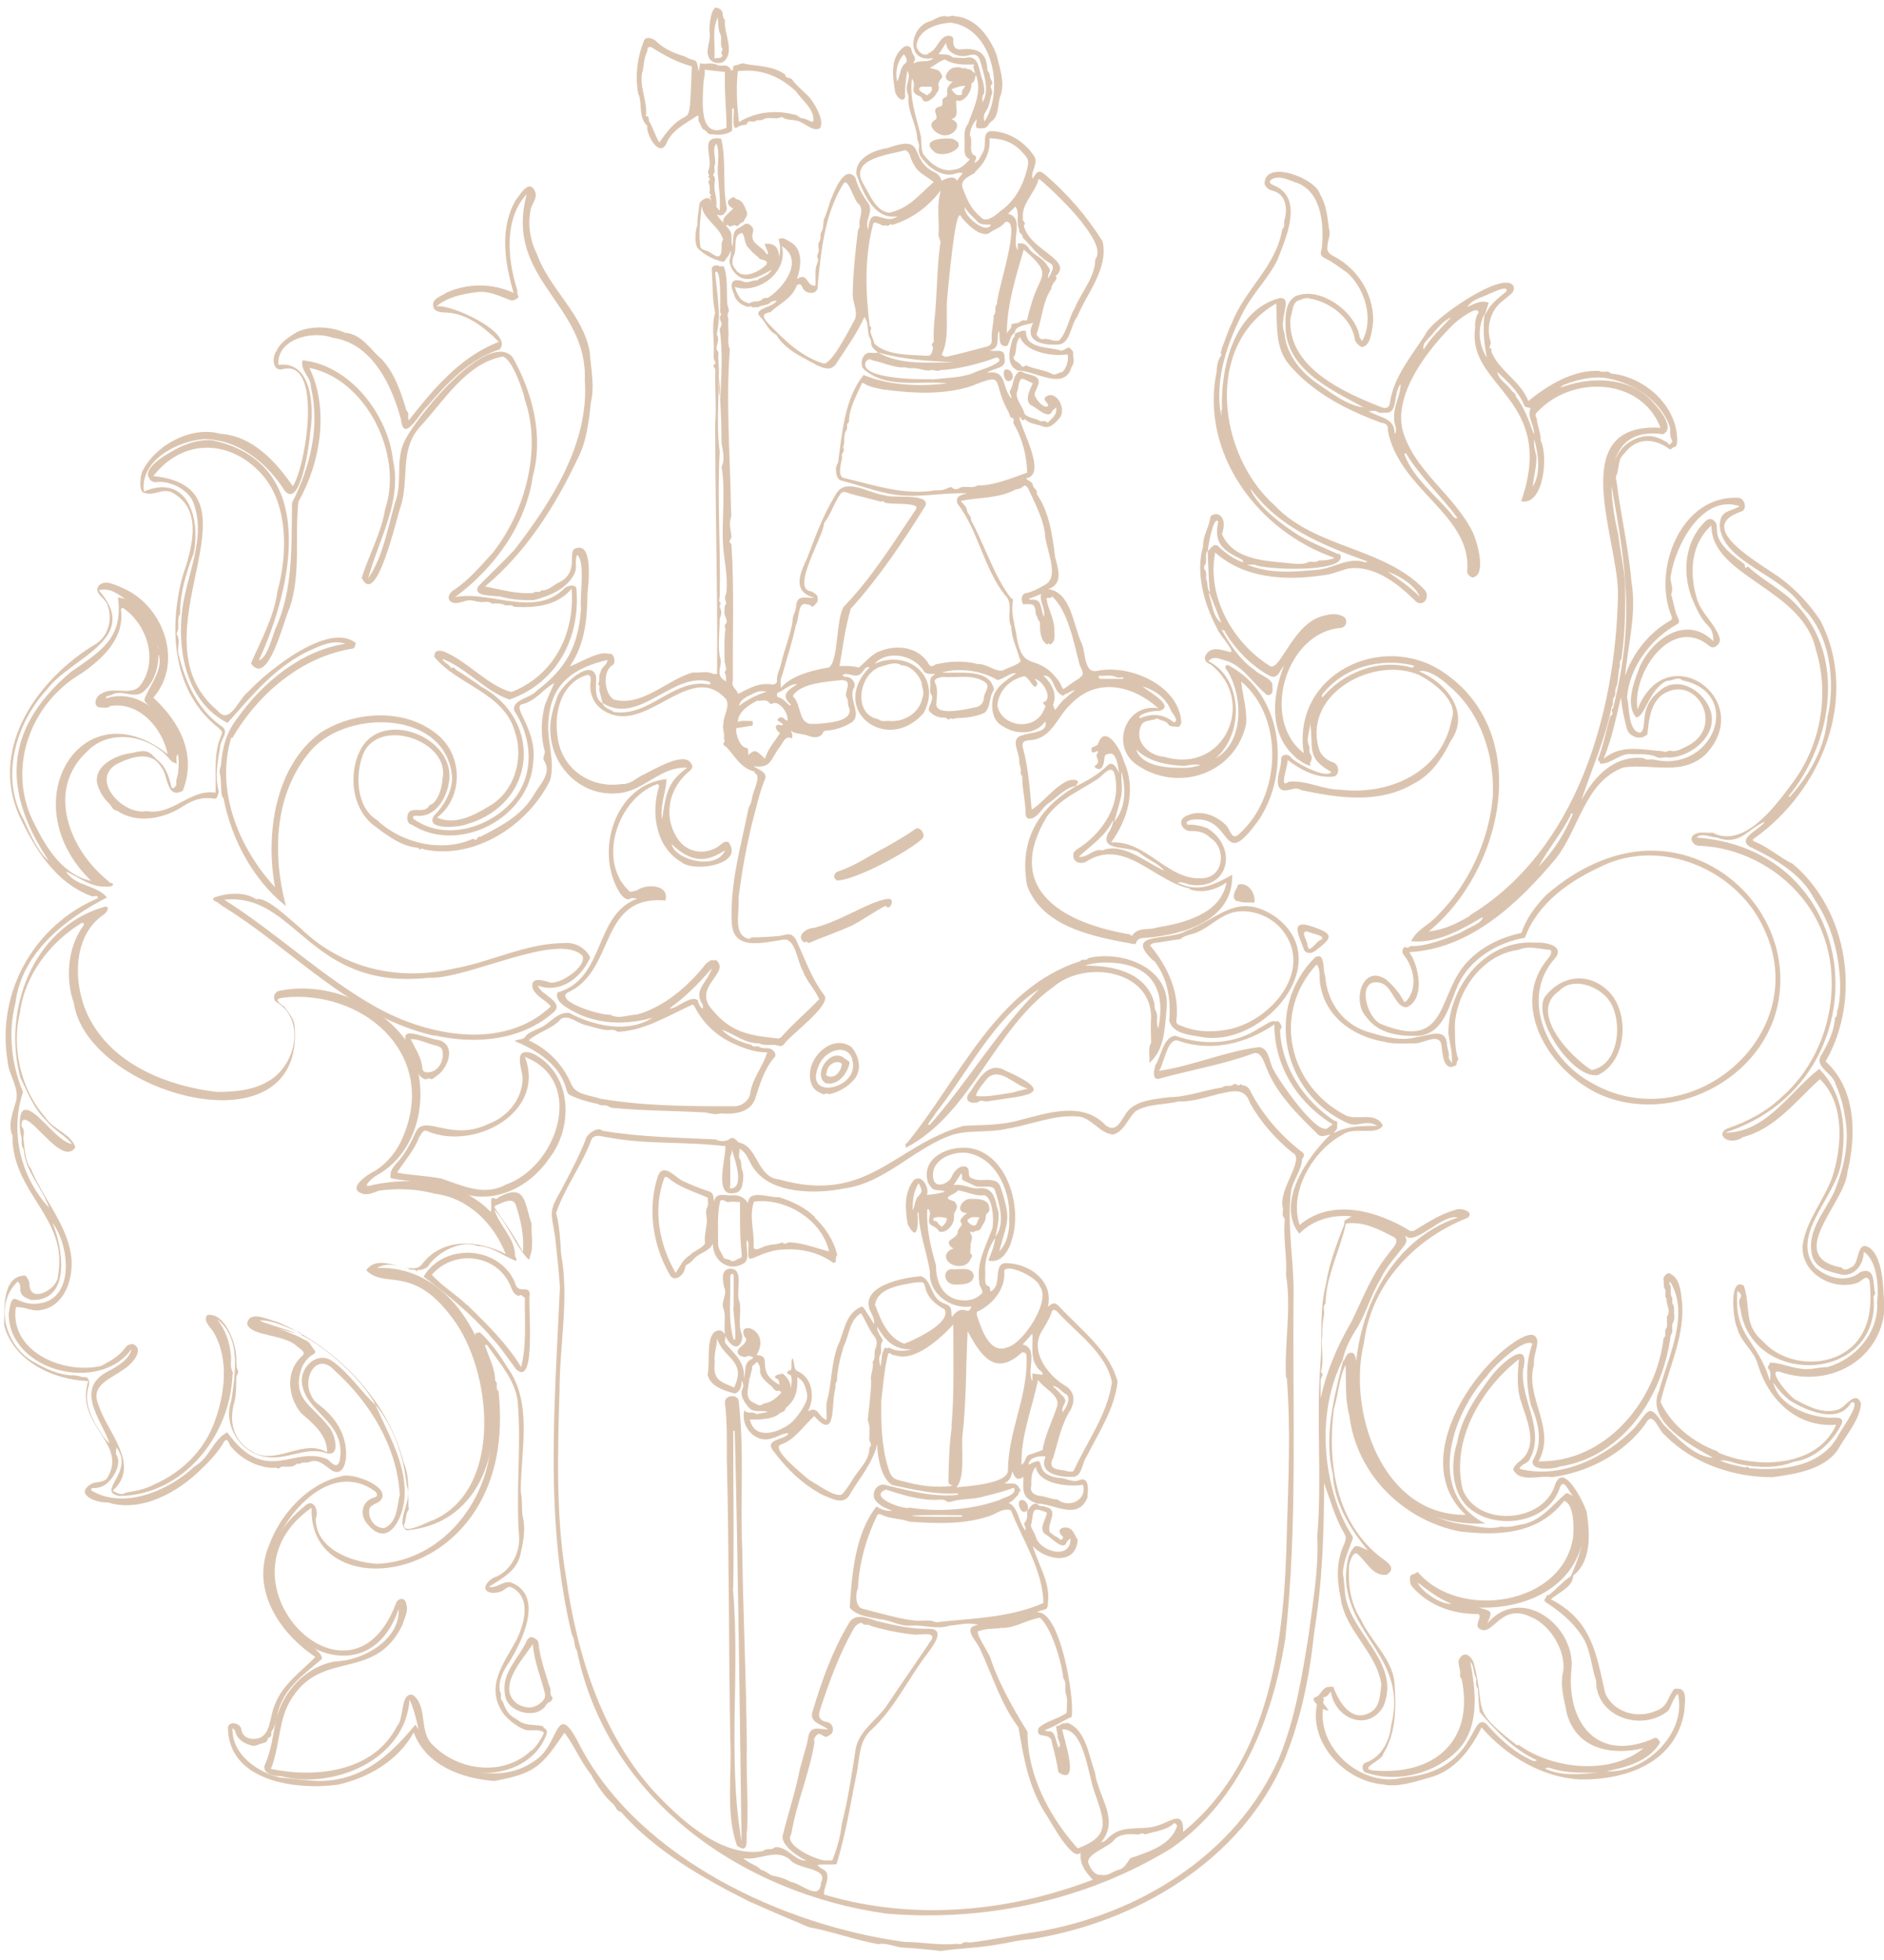 <?xml version="1.0" encoding="UTF-8"?>
<svg id="Ebene_1" data-name="Ebene 1" xmlns="http://www.w3.org/2000/svg" version="1.1" viewBox="0 0 500 520">
  <defs>
    <style>
      .cls-1 {
        opacity: .4;
      }

      .cls-2 {
        fill: #a46b36;
        stroke-width: 0px;
      }
    </style>
  </defs>
  <g class="cls-1">
    <path class="cls-2" d="M191,99.8c0,1.6-.5,3.9.1,5.6,0-1.4-.1-3.3-.1-5.6,0,0,0,0,0,0Z"/>
    <path class="cls-2" d="M191,87.4c0,3.5,0,6.5,0,9,0-4,0-6.9,0-9Z"/>
    <path class="cls-2" d="M191,99.3c0,.2,0,.3,0,.5,0-.1,0-.3,0-.5Z"/>
    <path class="cls-2" d="M191,87.4c0-1.5,0-3,0-4.7-.1,0,0,.9,0,4.7Z"/>
    <path class="cls-2" d="M191,96.4c0,.9-.1,1.9,0,2.9,0-.9,0-1.8,0-2.9Z"/>
    <path class="cls-2" d="M500,345.1c-.2-4-.4-11.7-3.9-14.1-3.6-2.1-2.4,4.4-4.8,5.2-.8.5-1.8,1.1-2.7,0,0,0-.3,0-.4,0-14.6-3.2,1.6-17.2,2.1-25.3,2.4-9.8,2.3-22-5.8-29.3,9.6-16.6,6-40-8.7-52.4-3.5-1.7-6.4-4.4-10.1-5.9-.7-.3-.7-.5-.1-.9,17.9-12.7,28-37.5,17.5-57.8-2.8-4.2-6.3-8-10.3-11-4.6-3.6-23.9-13.6-10.6-17.9,1.6-.7.8-3.3-.6-3.6-15.4-1.1-23.3,19.1-17.9,31.6,0,.3.1.7-.5,1-5.5,3.1-9.9,8.6-11.9,14.6.7-8.2,3.1-16.4,1.7-24.8-.8-9.1-2.9-18-4-26.9-.2-.4-.2-1.2,0-1.5.8-2,.3-4.3,2.1-5.8,3-4.1,7.6-4.2,11.6-1.4.8.8,1.1-.3,1.7-.3.4,0,.6-.6.7-1.2.4-9.5-8.6-17.5-17.6-18.3-.8-1.1-2.1,0-3.1-.7-6.9-.3-13.5,3.7-18.8,8-2-5.3-7.8-8-9.8-13.1-.1-.4.3-1-.5-.9,0-.6.5-1.3.3-1.7-1.3-3.9,0-8.7,3.5-11.1,1-1,3.1-1.9,2.6-3.6-2.2-4.8-21.9,8.8-23.4,12.7-3.6,5.6-8.4,11.2-9.4,18-.1,1.3-.8,1.8-2.1,1.4-10.3-4-25.4-10.8-24.3-23.8.5-1.4.5-3.9,1.9-4.5,1-.3,2.1-1,3.1-.6,5.3.8,10.9,5,12,10.4,0,1.1,1.1,2.2,2,2.5,2.2-.5,2.4-3.6,2.8-5.5.9-7.7-3.7-15.3-10.5-18.7-1.1-.6-1.7-1.2-1.5-2.5,0-1.6,1-3.1.4-4.7-.4-3.2-.7-6.4-2.4-9.2-1.1-4.2-14.7-9.4-14.7-2.7.4,1,1.1,1.5,2.1,1.8,3.5.8,4,4.5,3.3,7.4-.5.9.2,2.1-.7,2.8-1.6,9.9-10,16-13.4,25-1.1,2.1-1.7,4.4-2.6,6.5,0,.6-.6,1.2-.1,1.8-.9,1.3-1.3,2.8-1.3,4.4-4.5,21.7,10.9,42.5,31.3,49.5-1.3.6-2.8.7-4.2.7-.9.8-2.1,0-2.9.5-1.1.5-2.1.4-3.2.4-6.8-.8-16.4-.5-19.6-7.9.6-1.7.9-4.2-.8-5.1-.7-.5-2.4,0-2.3.8-.4,2.6-2,4.8-1.9,7.5-2.1,7.1.3,15.5,3.8,22,.2,1.1,4.9,6.1,3.4,6.1-1.8-.4-4.3-1.5-5.9,0-1.3,1.3-1.1,2.6.7,3.3,12.3,9.5,3.8,29.2-12.3,24.5-4.1-.3-8.2-4.1-6.1-8.4.7-1.5,2.9-1.1,4.2-1.8.9.6,2.2.5,2.9,1.5.6.9,1.4.5,2.2.7,1,.3,1.1-.6,1.3-1.1-.4-9.7-13.5-15.6-22.4-13.7-3.6.7-2.9-5.4-4.2-7.7-2.1-4.7-2.7-13.2-8.7-14,4.1-1.4,2.6-5.3,1.8-8.6-.7-5.7-1.5-11.8-4.9-16.7.4-1.1-.9-1.4-1-2.3,0-.9-1.3-1.1-1.8-1.8,5.7-.9-1.2-12.8-1.8-16.2.6-.2.6,1.4,1.5.5,1.3,1.3,3.1,1.3,4.7,1.9,1.9.8,3.4-.9,4.5-2.2,2-2.3-.9-7.7-3.7-5.6-1.1,1,1.9,2.3.1,2.6-1.3-.2-2.3-1.7-2.9-2.7-.4-.9.4-1.8.7-2.8,1.2-2.8-1.9-2.8-3.7-3.5-.5-.4-1-.5-1.4-.2-1.6,1.2-1.2,3.5-2.3,5-.2.7.6,1.3.4,2-2.6-2.9-1.1-7.7-6.4-6.8,1.9-1.5,5.3-.9,4.6-4.1,0-2.5-2.1-1.4-4-1.8,3.2-.8,1.6-3.1,2.5-5.2.4,1.2-.3,3.7,1.4,4,.4,0,.9.2,1.1-.6.5-1,.6-2.3,1.7-2.9.2-2.1,3.2-2,4.9-2.7-2.6,5.1,2.7,6.1,6.6,5.8,3.3-.1,3.3-5.2,5.1-7.4,2.6-6.3,8.4-12.9,6.7-20-4.2-6.7-9.5-12.8-15.5-17.9-1.8-1.3-2.1,0-3.1,1.3-.5-2,1.6-4,.5-5.9-2.4-3.7-6.4-6.4-11-6.7-3.2-.3-1.5,3.7-2.6,5.5-.6,1-1.1,2.6-2.3,2.9.3-1.1,1.1-1.6-.4-2.2-1.1-1.4.1-3.5-.8-5.1,0-1.5.8-3.1,1.8-4.3-.1,2-.9,2.7,1.9,2.4,1.2-.1,1.3-1.5,2.3-2,1.8-1.5,1.3-4.8,2.2-6.8,1.1-3.6-.3-7.1-1.1-10.6-1.9-4.9-5.5-9.9-11.1-10.3-.9-.4-1.5.4-2.3,0-1.5-.2-2.8.7-4.1,1.3-5.7,1.3-6.8,11.3.7,9.8-1.2,1.4-3.4.4-4.9,1.3-.2.2-.5,0-.2-.4.8-1-.7-2-.7-3.1-.1-1-1.5-1.3-2.2-.6-3.5,2.8-2.8,7.5-2.2,11.4,0,1.2,2,3.6,2.7,1.8-.1-2.4.2-4.5.6-7,1.1,1.7-.5,3.5-.1,5.3,0,.5.4,1.1.4,1.6-.3,3.7,1.9,6.9,2.3,10.5-.1,1,.7,1.9.5,2.9-.4,2.2,1.3,3.5,2.6,4.9,1.9,1.6,4.7,3,7.2,2,.7-.2,1.2-.3,1.8,0-.6.7-1.1,1.3-1.6,2-.3-1.6-3-.7-4,0-.3-1.1-.9-1.8-1.9-2.3-7.2-3.5-1.7-10.3-12.5-6.4-3.6.5-8.7,2.7-8.2,7,1.8,4.8,4.6,12.1,10.9,11.1-3.8,2.7-7.1-3.7-7.8,3.5-1.1-2.5,1.8-5-.2-7.3-1.4-2-2.6-4.1-3.2-6.5-3-3.7-5.8,4.2-6.7,6.4-.5,1.7-1,3.2-1.7,4.9-.2,1,0,2.1-.5,2.9-.7,1,0,2.1-.8,3.1-.3.4,0,1.3,0,2,0,.6-.6,1.4-.4,1.8.5.8,0,1.5-.1,1.9-.7,1.8-.2,3.8-.4,5.7-2.6.2-1.8-3.7-4.9-1.8,1.1-3.1,1.7-7.8-1.6-9.7-1-.5-2-1.6-3.3-.8.6,1.5.5,3.1.2,4.7-.2-2.5-1.1-3.8-3.9-3.5.4,1,.7,1.8,1,2.5-.1.1-.3.2-.4.3-1-2.1-4.6-2.8-3.7-5.7.2-.4.1-1.1-.1-1.5-1.8-2-2.1-.4-3.9.3-1.6.9-1.1,3.3-1.4,4.8-.5-1.3,0-2.7-.5-3.9-1-1.7-2.7-2.9-3.6-4.5-1.7-1.2-.6-5.9-3.8-4-.4.3-.9.8-.9,1.3-.2,1.8-.6,3.6-.5,5.4-.6,1.4-.9,5.2.2,6.3,1.9,1.8,4.3,3,6.8,3.5.6-1,1.7-1.8,1.7-3,.4,1-.1,1.8-.2,2.7.1,1.4.8,2.6,1.7,3.5,2.9,2.9,6.6.4,9.5-1.1-1,1.7-2.8,1.8-3.9,2.8-1.2-.2-2.4.9-3.6.3-3.3-1.2-3.7.7-2.5,3.4.5,1.8,1.9,2.8,3.6,3.3.4.1.8-.4,1.2.1,0,.1.6,0,.9,0s.5,0,.7,0c1-.7,2.4-.3,3.3-1.3.3-.3,1-.3,1.6-.5-.6,1.9-6.7,2.1-4.3,4.4,1.5,1.5,2.2,3.8,4.2,4.7,2.4,4.1,7.1,6,11,8.2,1.8.7,3.7,1.6,5.1-.8,2.6-4,5.4-7.8,7.3-12.1,1.2,1.5.7,3.6,1.3,5.3.3.5.5.9.5,1.5,0,1.4,1.1,2,1.8,2.6,6.7,1.9,13.3,2.3,20.2,2.6-6.6.1-14.4.8-20.2-2.6-.7.3-1.8,0-2.6.1-1.6.4-2.3,3.1-1.2,4.3,6,5.4,14.9,3,22.2,3.8-7.2.9-15.3.6-22.2-2.2-5.1,6.2-5.7,15.6-6.8,23.3-1,1-.6,4.5.9,4.7,4.4,1.1,8.8,2.8,13.3,3.6,6.8,1.2,13.2-.5,20-.2-1.7.5-3.1.7-2.5,2.7,5.5,7.1,7,17.3,12.7,24.4,2.3,2.1.2,5.6,1.6,8.3,0,3,1.5,5.6,2.2,8.5,1.5,1.1-3.7,2.5-4.5,3.1-2.2.3-4.1-1.8-6.5-1.7-3.8-1-7.6-.8-11.4.1-1,.9-1.7.2-2-.6-2.8-4.1-8.2-4.7-12.5-3-2.3.7-3.9,2.9-5.8,4.4-1.5-.4-3.4-.5-5.1-.4.9-5,1.5-10.3,3-15.2,7.5-8.3,13.9-17.8,19.8-27.3,1.3-3.5-8.9-1.9-10.8-2.8-4-.4-10.5-5-13-.2-3.3,5.3-5.4,11.1-7.6,16.9-1.9,4.1-4.1,8.8,1.9,10.5-2,.2-4.5-1-4.8,2,0,1.6-1.1,2.9-1,4.5-.6,3.6-2.1,7-2.9,10.6-.3,1.6-1.3,3.1-1.2,4.9,0,.6-.4,1-1.2,1-3.5-.6-6.2,1-9.1,2.5-.3-1.2-2-1.9-1.4-3.5-.1-12.1.4-24.6-.4-36.3-1.2-.7.3-1.4,0-2.1-.2-2.1-.7-3-.1-5,.2-.7,0-1.4,0-2.1-.2-14.1-1.4-28.5-.3-42.5-.8-1.6-.2-3.3-.4-4.9,0-.9-.1-1.8,0-2.7.1-.7-.5-1.3,0-2.1.4-.7-.3-1.7-.3-2.5-.2-3.2.2-6.8-.9-9.7-.5-.3-1.1.3-1.5-.3-1.1,0-1.8.1-1.7,1.4.3,3.8.1,7.7.9,11.2-1.1,3.5-.1,7.5-.4,11.2,0,.6,0,1.3.3,1.6.7.8-.8,1-.3,1.5.7.7.4,1.5.4,2.3,0,4.2.3,8.6,0,12.7,0,22.2.7,44.1.5,66.5-.4,0-.7.1-1,0-1.7-.9-3.6-.2-5.4-.4-6.9,1.9-13.4,9.2-21,7.2-2.6-1.6-3-7.6-.4-9.1,1.1-.5.5-3.5-.9-3-2.6-1-7.7,2.4-10.4,3.3,4-5.7,4.7-12.7,4.7-19.4.3-2.5,1.5-13.2-2.8-12-3,.4,1.1,6.4-4.9,9.2-1.5.7-2.7,2.2-4.5,2-.5.9-1.6,0-2.1.7-4.4.4-8.6-.9-12.9-1.7,10.9-9,18.7-21.4,24.7-34.1,2.3-4.5,2.9-9.8,3.4-14.7,1.1-4.4,0-9-.3-13.5-1.8-10-10.7-16.6-14-25.9-1.9-3.7-2.5-8.1-1.6-12.1.5-1.6,2-3.1.9-4.9-1.5-2.7-3.7,1.1-5,2.8-4.3,7.6-2.8,16.5-.5,24.5-5.7-2.6-12.1-2.6-17.7-.1-1.4,1-4.2,1.6-3.6,3.8.2,1.2,1.9,1.5,2.9,1.5,5.7,0,10.6,3.9,14.5,7.8-10.2,3.9-17.3,12.4-23.9,20.8-.5-.8.3-1.9-.6-2.5-1.4-4.7-3.1-9.9-6.5-13.6-3.1-2.6-5.4-6.8-9.8-7.1-3.7-1.7-8.9-2-12.8-.2-2.1,1.3-4.4,2.7-5.4,5-1.3,1.7-1.1,5.7,1.8,4.8,10.6-2.5,5.9,26.2,2.5,31.1-4.5-6.6-10.8-13.4-19.2-13.9-7.6-2.2-17.3,2.9-20.8,10.1-.4,1.1-1.1,5.6.8,5.6,2.6.9,5.1-1.8,7.9.3,7.6,4.7,4.3,15.1,2,22-3.7,13.9-2.6,30.6,9.7,40.1.9.9,1,1,.6,2-2.1,4.7-1.3,10.1-1.5,15.1-6.9-1-11.3,6.1-18.3,4.9-6.2,1.2-15.1-8.3-7.9-12.5,3.9-1.9,9.2-3.8,11.9,1,1.7,2,1.3,8.5,5.6,6.1,3.7-9.3-.5-18-7.8-24.7,8-9.2,2.9-24-7.7-28.9-2-.8-5-2.6-6.7-.9-1.8,2.1,2,3.5,2.3,5.4,1.2,3.5.3,7.9-3.1,10.1-15.4,9.2-28.3,27.3-20.5,45.4,4.2,8.9,9.6,18,19.4,21.6.5.2,1.5-.6,1.6.5-16.7,7-27,24.7-24,43.1.2,3.6,3.1,7,2.3,10.6-.8,2.9-2.3,6.3-1,9.3-.1,15.4,14.9,21.7,12.1,37.1,0,3.7-7.6,7.7-7.6,2.2,0-.8-.6-1.7-1.1-2.2-6.2.1-5.5,8.8-5.6,13.2,2.5,9.5,13,14.5,22.3,14.8-3.6,11.7,10.3,16.3,5.3,25.3-.7,1.7-2.8,1.3-4.3,1.9-5,2.8,1.2,5.2,4.2,5,8.9,2.8,18.7-2.7,25-9,2.3-2.2,4.4-4.5,6-7.3,1-1,1.2,1.2,1.8,1.6,2.8,3.4,7.6,5.8,12,5.5.7.6,1-.3,1.5-.3,1.4,0,2.9.3,4.1-.9.1.1.3.3.3.3.8-.7,1.8-.3,2.8-.6,2.4-1.1,4.1,1,6.1,2.3,3.4,1.7,3.9-3.7,3.6-5.8-.5-5-3.4-8.9-7.4-11.9-1-.7-1.6-1.7-2.1-2.9-1.9-4.6,2-10.9,6.5-6,9.4,8.5,16.6,20.2,17.3,33-.8,3.1-.6,7.3-4.1,8.8-2.7.1-4.3-2.6-4-4.8.2-1.7,2.6-1.5,3.3-3,1.9-3.5-8.3-7.1-10.8-5.9-8.8,1.9-16.1,10-19.1,18.3-4.9,11.7,2.7,23.2,12.3,29.6-3.9,4-8.8,7.3-10.8,12.8-1.4,2.9-.9,8.4-4.9,8.9-2,.3-3.8-.6-4-2.7-.3-1.4-3.1-2.1-3.5-.4,0,14.4,18,16.8,29.1,15.3,8.2-1.8,16.2-6.5,20.2-13.9,3.2,8.8,12.9,12.3,21.4,12.9,11-2,12.6-4,18.6-12.8,2.5,3.2,4.3,7.7,7,11,1.6,2.9,3.5,5.8,6,8,.7.6.8,1.9,2,2,9,10.3,21.7,17.6,33.9,23.7,5.3,2.4,10.8,4.7,16,6.9,6.1,1.1,12.2,3.4,18.4,4.5,2-.5,4.4.8,6.6.9,3.3.2,6.6.5,9.9.9,5-.7,10-.8,15.1-1.7,2.8-.4,6.1-1.3,8.8-1.4,27.9-4.4,55.9-20.7,67.4-47.7,4.3-10.5,6.7-22.2,7.8-33.2,2.2-13.3,2.7-26.6,2.7-40.1,1.7,4.6,2.9,9.2,5.4,13.4.5.9.4,1.6,0,2.6-2.3,4.9-2,9.6-1,14.5,1.2,8.7,9.7,14.5,10.8,23-.4,2.7-.3,6-3.1,7.4-4.6,2.5-7.8-2.3-9.3-6-.3-.3,0-1-.7-.9-.6,0-1.3,0-1.7.3-1.1.5-1.5,2.1-2.5,2.4-1.4.3-.3,1.5.2,2-2.1,10.3,7.4,20.3,17.4,21.2,4.1.9,8.5-.7,12.5-1.8,6.7-1.8,10.8-7.3,13.8-13.3,6.5,7.5,15.9,13.2,26,13.8,12.2.2,25.5-4.3,27.8-18,.1-2.4.8-5.1-1-6-.7,0-1.5-.4-2,.4-1.6,2.4-1.5,4.3-4.5,5.4-5,2.2-11.3.4-13.5-4.7-2.4-10.7-3.6-19.3-14.4-24.9,2.1-1.9,6.1-3.3,5.9-6.5-2.5,1.4-4.2,3.7-6.5,5.4-.9-.2-.5.7-.9.9-.4.3-.2.6,0,.9,3.6,2.3,7.1,5.1,9.5,8.7,2.6,3.6,2.6,8.2,4,12.2-.1,9.6,12,13.7,19.1,8,.7-.7,1.3-3.5,2.6-4.5,2.5,10.6-8.9,21.2-18.9,20.5,5.3-1,11.3-2.7,14.2-7.6-1.1-2.1-1.5-1-2.9-.6-14.7,5.7-22.2-5.7-20.6-19.3.7-11.4-13.5-22-22.4-11.7,1.7-3.6.9-3.2-2.2-4.2,11.4.4,24.1-4.5,27.3-16.8.8-4.5,1.2-12-4.1-13.6-3.4,2.9-6.4,7-11.1,8.2-2.1.3-3.9,1.1-6.2.7-2.8.8-5.7.1-8.6-.4-15.7-1.4-28-15.4-29.5-30.8-1.4-3.2,1-14-1.4-14.9-1.8-.2-1.5,1.4-2.5,2.3-2.4,9.6-5.1,20-2.7,29.8.4,7.7,4.5,14.5,9.3,20.3-1.4-.6-2.2-1.2-3.3-1.1-2.2,1.8-2.4,5.6-2.5,8.3.5,15.9,16.5,21.5,12,39.3-.4,4.1-2.6,8.3-6.6,9.8-1.5.3-1.2,2.8.3,2.8,8.2,2.7,18.4,0,24.3-6.4,5.6-6.2,4.4-15.8,3-23.1,1.1,1.1.7,2.7,1.4,4,.5,1-.2,2.2.6,3.1.2,1.9.2,4.2.5,6.2,4.3,5,9,10,15.2,12.8-.5.3-.9.3-1.4,0-4.9-2.2-8.6-5.8-12.1-9.7-4.3-3.2-2.3,12.7-22,14.3-10.4,2.8-22.6-7.2-21.3-18.2.4.1.8.3,1.5.5-.5-1.3-2.2-2.1-1.1-3-.4-.3-.7-.5.2-.7.5-.1,1-.8,1.5-1.4,1.1,7.2,9.8,10.8,13.9,4,4.7-11-7.3-18.4-9.8-28.2-.6-2.2-.4-4.7-.9-7,0-3.1,1.4-6,2.4-8.8.2-.5.4-.9,0-1.4-2.5-4-4.2-8.3-5.3-12.8-2.8-10.9-2.3-23.6,2.8-33.7.6-2.9,2.1-5.9,3.8-8.5,2.5-4.1,3.7-8.8,6.2-12.9,1.6-3.6,4.5-6.4,6.7-9.5.7-1.4-.3-2.8-1.6-3.6-3.3-1.5-9.8-5-13.1-3.5-.5.6-1.8.5-1.5,1.8-2,5.2-4.1,10.6-4.9,16-1.7,6.5-1,13.3-1.4,20-1.3,15.6.4,31.2-.9,46.8.4,8.8-1.2,17.7-2.3,26.3-1.8,11.2-3.6,22.5-8,33-11.5,25.5-37.2,41.1-64,45.7-5.7.8-11.6,2.1-17.4,2.8-.9.2-1.9-.4-2.7.4-.2.2-.9,0-1.3,0-4.6.5-9.3-.5-13.9-.5-32.2-4.4-69.9-22-85.8-51.5-7-14.1-5.4-.6-12.4,3.5-6.7,4.8-15.2,3.7-22.5.9-1-1-2.3-1.7-3.4-2.5-2.4-1.5-3.6-5.6-5.7-8-6.6,8-13.8,14.6-24.9,14.9-3.6,0-7.2-.6-10.9-.9-6.1-1.4-12.9-6.1-12.7-13.1.3.3.7.5.7.7.4,2.2,2.4,3.4,4.4,3.9.9.3,1.7-.3,2.5-.5.7-.2,1.8-.3,1.8-1.5.9-.2,1-.8.9-1.6,1-1.5,1.5-3.2,1.7-4.9,1.4-6.4,6.7-10.2,11.4-14.2,2.1-1.3-6.4-6.4-7.6-7.9-1.4-1-1.9-3.6-3.5-4.3-.5-.1.3-.5,0-1-.6-1.1-1.3-2.3-1.6-3.6-1-3.1-1.1-6.7-.8-9.9,2.8-11.1,15.8-26.9,28-18,.7.7.6,1.4-.3,1.6-3.2.9-4,4.4-1.9,6.9,5.8,7.3,10-2.2,10-7.8.2-8.6-4.5-16.1-7.7-23.6-4-3.7-6.9-8.4-11.4-11.6-3.9-2.9-8.6,1.3-8.2,5.6.9,7.9,11.2,10.1,10.2,19.6-.3,3.1-1.4,2.8-3.3.8-9.1-4-16.2,7.3-26.7-7.2-3.8,2-4.7,6.8-8.6,9-7,6.6-19,11.6-27.5,6.4,0-.5.1-.6.6-.6,2.8,0,4.4-1.7,5.7-3.9.7-1.5,1.4-3.3.4-4.9-.3-.4,0-1.3,0-2,5,6.5-5.7,11.8.9,12.9,17-.3,29.3-16.1,29.9-32.1.1-.2.1-.6,0-.9-.7-1.3-.3-2.7-.4-4.1-.3-3.7-1.4-6.9-3.7-9.8,6.5,4.9,4.8,14.6,3.8,21.6-2.3,6.4,2.3,13.9,9.1,14.9,5.4,1,10.5-2.7,15.7-1.1,4.7,1.7,2.6-5.5.8-7.2-4.1-5.3-9.8-7.1-6.9-15.4.6-1.3,1.6-2.7,2.9-3.4.9-.4.7-1,.4-1.3-.8-.8-1.1-2.2-2.5-2.6-.4-.1-.6-.7-7-3,1.8.5,3.2.9,4.4,1.2-1.2-.8-10-3.1-9.2-3.4,3.8,0,7,2,10.5,3.2.2,0,.2.4.4.6,0,0-.1,0-.2,0,6.9,3.4,16.4,12,19.8,18.5,5.1,6.3,7.5,13.9,8.4,21.8,1.7,3.4-3.3,9.6-.1,11.6,36.9-3.2,26.4-71-7.8-69.6,2.6-1.6,5.6-.6,8.3.1.5.8,1.7-.1,2.1.8.4-.6,1.1-.3,1.6-.5.6-.2,1.3-.5,1.6-1,2.5-3.7,8.8-7,13.1-5.2,3.8,0,6.8,2.7,10.1,3.9.6-.4-.4-1-.2-1.7-.3-4.7-4.2-7.6-5.5-11.9,3.6,3.9,5.4,9.4,9,13.2.7,0,.3-.7.5-.9,1-2.6.2-5.8.4-8.5-1.9-5-1.3-11-8.5-7.2-.4.2-.9,1-1.6.3-1.3-.2-.2,2.7-.8,3.7-7.9-8.2-20.8-9.4-31.4-7.1-3.6,1.2.5-2.4,1.6-2.8,12-7,14.3-24.6,7.1-35.9-7.5-9.9-21.3-15.4-33.5-12.8-1.4.4-1.9,2.5-.2,3.2,7.4,5,4.5,16.7-2.5,20.7-4.1,2.5-9.1,2.9-13.8,2.9-12.6-1.5-26.9-6.9-33.5-19-4.6-8.3-5.3-22.2,3.6-28.1,1.1-.8,1.7-2.6-.3-1.9-18.6,5.6-26.7,27.3-21.9,45.2,2,4,3.6,8.4,7.1,11.6,1.9,2.4,4.8,3.7,6.6,6-4.1-.5-10-10.4-12.9-8.9-1.3.9-1,5-.7,6.4.6,1.3-.2,2.8.8,3.9.3,5.8,5,10.3,6.7,15.5-7.6-8.2-10.4-20.2-6.9-30.7-3.1-7.4-4-15.9-2-23.6,1.6-13.3,13.2-22.3,24.3-28-3-3.5-8.3-2.8-10.9-6.9,3.5,1.5,6.6,4.3,10.8,4,.6,0,1.5,0,1.6-.3.4-.9-.9-.4-1-1,0,0-.1-.1-.2-.2-10.4-8.3-16.6-24.3-5.5-34.4,6-6.2,16.7-4.2,21.8,2.1.6.7.7.8,1.9,1.2,0-.7-.2-1.5,0-2,.9-1.3,0-2.7-.4-4-2.7-7.5-10.2-14-18.4-11.3,0-.9.8-.6,1.4-.9,3-1.8,6.5,1.6,9.1-1.4,7-7,2.8-23.4-7.3-24.5,1.5,10.8-4.6,14.3-12.4,19.7C.5,193.7.9,210.3,12.9,228.3c-2.6-1.9-5-7.2-6.6-10.8-6.3-11.2-2.2-25.5,6.1-34.5,6.2-8.5,25.4-13.4,13.8-26.4,3.8-1,6.3,2.2,9.3,3.8,3.3,2.3,5,6.6,6.1,10.2.9,1,0,2.3.6,3.3.9,3.6-1.9,7.3-3.4,10.5-.7,1.4-.6,1.5.3,2.4,5.1,4.6,9.1,10.7,8.2,17.8,0,1.2-.7,2.2-.5,3.4,0,.5-.9,1.7-1.3.8-.7-2.8-1.4-5.4-3.9-7.3-2-2.1-2.4-2.8-6.7-1.7-4.1.4-10.7,3.6-8.9,8.8.6,1.7,1.6,3.3,2.9,4.5.7.7,1,1.9,2.2,2,5.3,3.6,12.7,2.1,17.8-1.4,2.2-1.4,4.6-2.2,7.3-1.9.4,0,1.1.4,1.4-.3.2-.6.6-1.3.4-1.8-1-3.8-.2-7.7.4-11.5.1-2.1,2.7-4.1.3-5.6-6.3-4.4-9.5-11.7-11.3-18.9-.5-1.7.6-3.8-.5-5.4,0,0,0-.3,0-.4,1-1.5-.2-3.5.9-5,0-.1,0-.3,0-.4,0-5.4,1.7-10.8,3.6-15.7,1.9-9.3-1.7-21.3-13.2-16.4-1.1-8.3,8.8-13.3,15.8-13.9,9.1,0,16.8,6.2,21.5,13.6,4.2,5.4,6.7-12.7,6.8-15.2,1.1-6.3.7-19.3-8.4-18.1-.6-6.5,8.4-9.3,14.4-7.2,10.4,1.5,15.6,12.4,18.1,21.6.7,6.8,5-1.7,7-3.4,5.3-6.2,11.2-12.5,19.2-15.1,3.9-4.3-13-12.2-16.8-11.4,3.1-2.6,7-3.3,10.8-3.8,3.2-.4,6.1,1.1,9,2.2.7.2,2.2-.7,2-1.1-.5-.6-.2-1.3-.4-1.9-2.5-7.9-3.5-18.7,2.6-25.2-6.1,22.6,16.2,29,15.4,49.4,1.2,16.6-8.8,32.2-18.7,45-3.1,3.3-6.4,6.4-9.6,9.7-1.5,2.9,4.4,2.3,6,2.7,2.9.8,5.8,1,8.8.9,4.3-1.1,9.3-3.2,11-7.6.4-1.4-.2-3.3.5-4.4,2.2,1.9.6,10.9,1,14.3-.7,9.9-3.9,15.8-11.8,21.8-1.5,1.9-6.7,2.3-5.9,5.3,5,7.6,5.5,17.8-1.2,24.7-6.3,6.6-17.5,9.7-25.5,4-.5-.6,0-.8.4-.9,5.6.8,8.8-5.3,9.1-10.2.3-11.1-17.7-17.7-23.4-7.7-3.7,6.6-2.6,16.6,4,21,3.5,2.7,7.1,5.1,10.9,5.4.3,0,.6.9,1.1.2,0,0,.6.2.8.3,13.4,2.7,27.5-6.5,33.3-18.4,1.5-5.4-1.3-11.4-.3-17,.9-8.7,6.7-12.9,15.5-14.9,0,1.3-1.6,1.8-1.8,3.2-.7,1,0,2.2-.7,3.2.7.5.2,1.2.4,1.9.3,1.1.6,2.1.8,3.1,9.8,6.2,18.7-8.6,28.5-5.6.1.1.3.8-.2.7-9.5-1.8-15.7,8.7-25.3,7.3-1-.8-2.4-.9-3-2.3-2.4-1.4-1.6-4.7-1.7-7.1-1.3-5.3-9.8,2.8-10.4,5.7-.5,1.4-1,2.7-1.3,4.2-2.7,11.6,6.7,22.9,18.7,20.9,6-1,10.6-7.1,17.2-6.6-5.5,3.8-5.7,7.5-6.7,13.7-.6-3.8,1-6.9,1.2-10.7-13.8,1.4-19.2,19.4-12.4,30.2.6.8,1.7,2.2,2.8,1.5.4-.3,1.2,0,1.9,0-11.7,4.2-8.4,21.2-21.2,24.9-1.2,2.6,3.7,4.8,5.7,5.8,6.3,2.8,13.1,2.7,19.5.9-6.7,4.3-15.8,2.1-22.2-1.3-3.3-.2-5.1,3-7.9,4.1-1.2.6-2.7,1-3.6,2.1-.7,1.2-2,.6-2.9,1.3,6,2.5,12.1,6.3,13.8,13.1.2.6.3,1,1,1.3,2.3,1.1,4.9,1.8,7.3,2.3.9.7,1.9,0,2.9.7.7.5,1.9.3,2.9.5,7.2.6,14.5.6,21.7,1,1.7-.1,3.2.9,4.9.3,3.7.3,8.4-.1,9.5-4.5,1.2-3.7,2.4-7.6,5.1-10.6.4-1.2-1-2.3-2.2-2.2-.7,0-1.4,0-2.1-.4-.6-.3-1.5.3-2-.5-2.7-.7-5.9-1.9-7.8-4,3.5,1.2,6.1,3.7,9.9,3.6,1.7.9,3.6,0,5.3.7.3.1.9,0,1.2-.4,1.9-2.7,12.6-10.3,10.8-13-3.5-4.6-5.2-9.8-7.6-14.9-.9-1.3-1.6-1.6-3.2-1.1-2.2.5-4.6.4-6.9.6-.8,0-1.6-.2-2.3.4-4.5-.9-2.4-7.4-2.8-10.8.8-6.6,2-13.3,3.6-19.9,1.1-4,1.9-8.1,3.5-11.9.5-1.7-2-2.4-3.1-3.2,4.6.5,4.4-1.5,6.6-4.7,1.1-1.1,1.6-3.7,3.6-2.7.2-.8,0-1.3-.3-2,1.3.9,3,.7,4.3,1.2,1.3.6,3.5.9,4.2-.7.2-.5.7-.6,1.3-.6,2.3-.2,4.5-1,6.4-2.2,2.8-2.1-1.2-6.3.6-9.3.5-1-.5-2.4-1.7-2.7-.6,0-1.1,0-1.4-.5,1.6-1.1,3.7,1.5,5.4-1,.4-.5.8-1.3,1.8-1.1-11.1,11.3,4.6,23.3,14.3,12.2,5-9.1-3.6-17.2-13-13.1,3.4-3.7,10.2-2.4,12.9,1.7.7,1.3,2,.9,3.2,1-1.3,1-1.4,1-1.3,3,0,.9-.3,1.9.4,2.7.4,1-.5,2.4-.8,3.4,0,.2,0,.5,0,.6.9,1.2,2.5,2,4.1,1.9.6-.2,1.1,1.1,1.7.1.6.6,1.2-.1,1.8,0,2.4,0,5-.4,7.2-1.4,1.7-1.5,1.1-4.3,2.5-6.1-1.1-5.9-9.3-4.2-13.8-4.6,4.6-1.3,10.5-.5,14.7,2,1.7-.2,3.3-2,5-1.8-2.4,1.8-4.9,3.1-6,6-.8,2.6-.5,6.7,2.5,8.1,3.4,2.3,8.7,2.3,11.2-1.3,1,3-4,2.9-5.8,3.6-3.9.8-1,4.4-1.1,7,0,.7.3,1.4.4,2,.1.6-.3,1.3.4,1.9,0,0,0,.3,0,.4,0,3.3.9,6.4.9,9.7.2,1.3.7,1.4,2,1,1.9-1,2.6-3.1,4.5-4.2,2.2-1.6,4.2-3.9,6.9-4.3-.1-.5.9-.7.3-1.4-3.7-1.6-9,6-12.1,7.7-.5-5.4-.9-11.2-2.3-16.3-.4-1.4,0-1.9,1.5-2.1,6.2-.2,7.4-6.2,11.2-9.6,6.9-7.2,16.4-5,23.2,1.1-8.6-1.4-12.7,9.8-6,14.8,10.9,7.8,26.4,2.8,29.3-10.6.3-3.9-.9-7.4-1.3-11.3,11.6,9.7,10.6,30.7-.7,40.6-2,1.8-2.3-2-3.7-2.8-2.6-2.5-6.7-3.8-10-2.2-2.5.9-1.7,3.7.7,4.1,2.1-.1,4,.2,5.5,1.8,4.4,2.7,3.6,10.5-2.1,10.7-9.2.7-14.8-10.1-24.2-9.5,4.6-6.4,6.7-14.3,3.3-21.7-.6-2.7-4.9-10.1-6.8-4.4,0,.2-.8.6-1.3.8-.6.2-.4.6-.4.9,0,1,1.2.3,1.6.1,0,.2.2.5,0,.6-1,.9,1.1,2.2-.5,3.2-.5.4-.2.6.1.8,1.7,1,2.1-1.4,2.2-2.6,0-.8.4-1.1,1.2-1.2,2.1-.7,2.5,3.9,2.7,5.2-.6-1.5-1.7-3.6-3.2-2-2.4,2.3-5.3,4-8.3,5.4-10.1,5.9-15.1,14.5-12.9,26.4,4.2,11.2,18.1,13.6,28.5,15.5.1,0,.4-.2.4-.3.4-1.5,1.8-1.3,2.8-1.4,9.8-.8,23.1-4.7,22.7-16.7-4.9,2.7-8.9,4.8-14.5,2.1,1.3-.4,2.3.3,3.2.5,10.5,1.7,13-9.8,4.7-15-1.6-.6-3.5-1-5.2-.9,0,0-.3-.3-.3-.4,0-.5.9-.8,1.3-.9,11.6-1.6,7.4,14.8,18.1-.3,8.3-12.9,6.1-33.2-8.3-40.7-.6-.3-.8.3-.8.7,4.8,6.7,5.2,19.7-2.6,24,7.6-6.5,7.3-21.2-1.9-25.8,1.5-1.6,3-.5,4.4-.2,4.5,1.2,7.1,5.7,10.5,8.6.4.5.9.8,1.5.5,1-.5.5-1.9.6-2.8-.8-1.9-3.4-2.3-4.8-3.8-3.8-2.6-6.4-6.6-8.7-10.6.8.1,1,.4,1.1.9,2.8,4.5,6.5,8.3,11.1,11,2.7,1.6,2.9-.6,4.4-2.5-3.1,7.8-4.2,17.9,2.8,24.2.4.7,5.3,3.7,4,1.8.6-.8.7-1.7.2-2.4-.6-.8,0-1.7-.5-2.5-.7-1.7.4-3.8.4-5.7,1,6.5-1.2,9.1,5.6,12.9-1.1,2-9.8-2.4-10.9-4.1-.9-.9-2.6-.4-2.4,1,0,2.3-1.4,4.6-.7,6.9,1.2,2.6,4.3-.4,5.9,1,10,2.1,20.7,3.8,30-1.7,4.7-2.4,7.5-6.7,9.8-11.3,5.4-7.5-1.2-15.5-8.4-18.5,2.5-.7,6.5,2.4,8.2,4.1,8.3,7.1,11.8,18.3,11.4,28.9-1,11.9-6.4,23.6-14.9,32-2.2,2.4-5.3,3.5-6.8,6.6,6.8.7,13.2-3,19-6.4,0,1.7-4.2,2.9-5.6,4-3.6,1.6-9.7,3.9-13.4,3.7-.5,0-.9.9-1.5.2,0,0-.5.2-.6.4-.2.6-.4,1.2.2,1.8,2.6,3.3,3.7,8.5.8,12-.6.6-.6.6-1.1-.2-1.1-2.1-2.7-3.8-4.4-5.3-6.3-4.3-9.2,5.8-5.3,9.9,3.3,4.6,9,5.2,14.2,5,6.5-.9,7.8-8.2,10.2-13.6,3.2-6.8,10.5-11.2,17.7-12.4,3.4-9.2,11.7-15,20.4-19,15.7-7.6,35.7.8,42.9,16.3,13.8,28.4-19.8,56.7-46.1,40.9-11.2-6.3-18.8-22.2-9.1-32.9,2.5-3.3-2.9-4.2-5.3-4-13-1-23.1,11.5-23.1,23.9.3,3,1.1,4.9.9,8.1-.4-.8-.9-1.3-.8-1.6.2-1.3-.5-2.4-.5-3.6-.4-4.5-5.1-2-7.9-1.8-3.8,1.2-8.4.1-12.2-1.1-7.1-1.7-11.7-7.9-12.2-15-.7-1.5.1-6.6-2.7-5-13.5,13.5-8.7,36.1,8.5,43.9,3,1.4,4.9-1.1,8,.8-4.2,0-7.8,0-11.5,1.9.1-.2.2-.4.3-.5.8-.5.5-1.3.6-2,.1-.9-.7-.6-1-.9-8-5.4-13.8-14.2-14.2-24,1-.6-.1-2.2-.8-2.4-.1.3-.3.3-.4.2-.9-.6-3.2,1.3-4.2,1.7-6.7,4.5-15,4.7-22.4,2.1-3.2.3-3.7,5.4-5.2,7.7-.4,1-1.1,4.2.9,3.7,8.2-2.3,16.7-3.7,24.7-6.6,2.3-1.1,3.1,2.1,3.8,3.7,2.7,6.9,8.1,12.2,13.3,17.3,1.1,1.4,2.3.6,3.7.4-6.2,5.9-14.6,18.2-8.3,26.3,7.9-7.8,20.2-4.7,28.5.8,2.9,1.9,9.4-6,13.6-5.1-37.1,12.4-37.9,83.2,7.3,81.2-15.8-7.9-9.1-28.8.4-39.1,1.4-2.3,9.8-10.3,12.1-8.6-1.9,4.9-1.7,11.1-.4,16.3,2,4.7,3.3,9.9.5,14.7-.8,2.8,5.5,2.3,7.1,1.6,17.2-2.7,27.5-19,29.5-34.9.9-1,0-2.3.6-3.3.6-1.1.2-2.2.3-3.2,0-.6,0-1.2-.4-1.8-.3-.5.2-1.3-.3-1.9-.2-.3-.1-.8-.2-1.3,0-.7.2-1.5-.4-2.1,0,0,.1-.4.2-.6,5.4,8.5-.5,20-2.9,29-3.7,8,8.4,14.5,14.3,17.7-4.8,0-9.7-5.5-13.1-8.7-4-6.2-4-3.5-7.7.8-7.7,7.9-19.5,13.7-30.5,10.9.3-1.4,2.3-1.3,2.8-2.8,4-7.7-2.6-15.6-1.9-23.4,2.2-9.1-6.1-1.5-8.4,1.6-3.9,5.2-8,11.1-9.1,17.7-1.9,5.7-1.5,14.2,4.1,18,7.3,5.2,20.3,3,23.2-6.2,1-2.5,2.3,1,3.2,2,5.1,7.7,2.8,14.5-.5,22,5.8-3.7,5.3-11.5,4.4-17.5-.8-2.4-6.1-13.5-8.4-7.2-3,10.2-20.6,11.4-24.5,1.3-3.2-12.9,4.7-26.6,14.9-34.6-.3,3.5-.6,7,.3,10.4,1.5,5.1,5.3,12.5,0,16.6-.7.5-1.7,1.5-1.8,2.3,1.7,3.6,7.1,1.4,10.3,2,9.7-1.3,19.2-6.3,24.9-14.3,1.9-3.6,3.3,1.9,5,3.1,7.4,7.6,18.4,11.3,28.7,11.2,5.5-.8,13.4-1.8,17.2-7.2,2.2-4,5.9-7.9,6.2-12.4-1.5-3.6-4,.9-5.9,1.6-3.8,1.4-7.9-.6-11.4-2.5-1.6-.7-8.2-8.6-4.1-7.4,13.4,4.6,27.6-3.7,27.7-18.2ZM240.5,16.6c-1.8,1.2-1.5,3.5-2.4,5-.6-2.5,0-5.3,1.8-7.2.5.7,1,1.5.6,2.2ZM191.9,63.6c-.7,1.1-.2,2.2-.5,3.4-.4,2.1-2.2.4-3.2-.2-.8-.4-2-.5-2.3-1.2-.6-3.5,0-7.4.3-11,.5,3.7,4.9,5.6,5.7,9ZM203.4,70.2c-1.9,1.9-6.5,4.3-8.3,1.1-1-1.1-.8-2.3-.4-3.4,1.1-1.9-.5-5.6,2.3-6.1.8,1.1.5,2.9,1.6,3.9.8,1,1.7,1.8,2.7,2.6.2.8,2.8.5,2.1,1.8ZM204,78.9c-.4.3-1.3,0-1.6.4-1,1.1-2.5.3-3.5,1.2-2.5-.6-3.1-2-3.9-4.4,5.8,2.1,14.3-3.6,12.5-10.8,5.9,3.7.7,10.8-3.5,13.6ZM227.7,61.1c-.7,5.6-1.3,11.3-1.4,17,0,2.3,1.4,4.4.6,6.6-1.2,2.1-6.4,12.6-8.5,11.7-6-1.9-10.5-6.4-14.7-10.8-1.4-1.6-1.5-2.4.8-2.8,2.3-2.2,5.6-3.6,6.8-6.7.3-.9,1.3-.9,1.6,0,.7,2.2,4.4,2.2,4.1-.3.9-9.1,1.8-19,6.8-27,1.3-2.1,2.8,4.7,4.2,5.4,1.1,1.4.3,3.2.1,4.5-.1.8.3,1.6-.4,2.3ZM410,469.2c.9-.3.9-.3,1.5-.1,4,1.4,8.3,1.2,12.6,1.2-4.8.4-9.6,1-14.1-1.1ZM402.7,463.1c-13-10-8.1-8.7-11.6-22-.9-2.2-2.8-3.2-4-.6-.1.9.3,2,.4,2.9.1.7-.3,1.5.4,2,3.5,16.6-7.4,25.8-23.6,24.3-3.8-.5,2.7-2.7,2.8-4.4,3.5-5.7,3.4-12.3,3-18.7-.5-6.5-6.3-11.1-8.9-16.9-2.7-4.1-3.4-8.9-3.2-13.6-.1-1.1,1.1-5.1,2.4-3.7,2.4,2.1,3.9,5.8,7.6,5.4,2.7-1.7.3-3.3-1.4-4.5-12.1-9.3-14.4-25.2-12.6-39.5,1.2-3.8,1.3-8,3.1-11.7.2,4.5-.2,9,1,13.4,1.9,15.6,14.2,27.8,29.3,30.8,10.3,1.2,20.8.8,27.7-8.1,2.7.8,2.6,7.2,2.4,9.5-2.6,18.2-30.2,22.4-41.3,9.3-.6.8-1.8.4-2,1.4,0,1-.1,1.9.8,2.8,4.3,4.8,10.6,7,16.9,7,2.2,0-1.1,3.1.9,4,3.3,2.1,5.5-7,13.3-3.3,5.4,2.1,9.4,9.1,8.8,14.3-1,3.9.2,7.4.9,11.3,2.6,9.7,12.1,11.3,20.4,9.3-8.9,7.3-24.2,5.6-33.2-.9ZM385.2,425.5c-3.2.3-8.6-4-8.9-5.6,2.9,2.2,5.5,4.2,8.9,5.6ZM350.5,364.1c1-2.9,0-6.5.4-9.7,0-1.9.1-3.8.5-5.6.2-1-.5-2.1.4-3,.1-7.3,3.9-14.2,5.4-21.2,4.7-.6,8.7,1.5,12.7,3.6,2,1.1-.9,3.5-1.6,4.7-4.3,5.3-6.7,11.8-9.7,17.9-3.7,6.3-6.6,13.1-8.1,20.2,0-1.6,0-3.2,0-4.9,0-.7,1-1.3.1-2.1ZM131.6,319.8c1.7-.6,4.7-2.6,5.4.2,1.3,4.1,2.1,7.8,1.8,12.2-2.4-4.4-4.7-7.7-7.4-11.6-.2-.4-.2-.6.2-.8ZM25.9,378.8c-2-3.3-3.7-7.3-2.3-11.2,0-.6.2-1.3-.3-1.9-.5-.6-1.1-.2-1.6-.4-1-.3-1.9-.5-2.9-.4-3.4-.3-6.6-1.7-9.5-3.4-7.6-3.8-11.2-15.3-4.6-21.5,1.7,1.4-1,3.4,3.6,4.9,10.7.4,8.4-14,5.6-20.5,4.4,5.6,6.2,20-3.4,21.4-6.5,1-7.1-4.8-8.2,2.8.2,15.3,24.2,21.2,32.6,9.3-.5,2.7-3.6,4.5-6,5.8-9.3,4.6-2.2,12.7.2,19.2-1.4-1-2.2-2.6-3.1-4ZM7.9,309.7c-1.4-2.4-1.3-5.1-1.7-7.8.1-1,.4-2-.4-3-.2-.3,0-.9,0-1.3,1.6-3.6,10.6,12.3,14.2,6.8-1.1-3.6-5.9-4.7-7.9-7.9-6.6-7.4-9.1-18.6-6.8-27.9,1.3-9.9,7.9-18.5,16.3-23.7.4-.2.9.2.6.6-4.3,5.7-4.9,14.3-2.6,20.6,3.4,24,61.3,40.6,58.6,6.2-.2-2.3-1.7-3.6-2.8-5.3-3.5-2.3-1-2.2,1.7-2.5,20.7-1,38.8,15.9,29.9,37-1.5,3.7-4,6.9-7.4,9.1-2.2,1-8,5-3,6.2,1.3.2,2.7-.4,3.9-.9,5-.7,10-.5,14.9.8,8.9,1.1,15.7,8,18.8,16-7.3-3.8-16.8-4.4-22.2,2.7-2.6,3.7-11.3-3.6-14.8,1.6,4.9,5.1,12.2-1.7,22.8,12.6,10.6,13.8,13.7,45.2-4.8,53.6-1.5.4-8.1,4.2-8,1.4.7-1.2.3-2.8,1.2-4,.2-.2,0-.7,0-1.1-.1-3.8.3-8.1-1.3-11.5-4.1-16.6-18-30.7-33.5-37.3-2.3-.5-7.6-3.3-8,.6,1.2,3.3,9.5,2.6,13,5.7.9.9,3.1,1.7,1.3,3-4.2,4.1-3.5,10.6,0,14.9,3.1,2.7,7,5.8,6.9,10.4-6.2-3.6-12.7,3-19,.3-5.8-2.9-7.3-8.1-5.5-14,.4-2,.4-4,.4-6.1,0-.8.9-1.3.3-2.2-.3-.6-.2-1.4-.3-2.1.4-4-2.9-13.2-7.7-12.3-1.2,1.5.8,3.2,1.6,4.4,4.3,7.2,3.1,16.7.2,24.3-2.8,7.4-8.6,13-15.8,16.2-2.4,1.3-5,1.8-7.6,2.2-1.2.8-2.2.2-3.5-.5,7.7-6.9-1.6-15.6-3.8-22.9-2.2-5.2,3.4-6.8,6.7-9.3,1.8-1,5.9-5.2,2.5-6.7-.9,0-1.5.2-2.1,1-1.6,2.3-4,3.5-6.4,4.8-10,2.3-24.3-3.8-22.6-15.6,2.2-.2,4.4,1.2,6.4.8,6.8-.9,9.2-9,8.2-15-1.4-8.3-7.6-15-10.7-22.8ZM9.3,218.9c-7.8-14.5-1.5-32.2,12.4-40.3,5.6-3.9,11.4-9.3,10.4-16.8,0-.4.5-.7.7-.4,6.3,4.4,9.4,14.1,4.3,20.6-2.4,2.7-7,0-10.1,2-1.7.6-2.6,3.7-.2,3.7.8,0,1.8.3,2.5-.4,7.7-1.2,13.8,5.9,15.2,12.8-22.6-18-41.8,12.8-20.3,33.6-7.3-1.5-11.8-8.5-14.9-14.8ZM144.8,186.4c-1.2,4-1.4,8.5-.3,12.6.4,1-.8,2.1,0,3,2,3.2-1.4,6.3-2.9,9-3.2,5.4-8.7,8.2-14.1,11-.8-.4-.9,1.5-1.9.5-8.3,3.8-19.1,1.2-25.5-4.9-5.6-3.4-5.9-12.1-3.7-17.6,4.3-10,23.4-3.3,21,6.8,0,2-1.3,6.3-3.4,6.8-1.2,2.3-3.6.6-5.3,1.7-1,1.1-.8,3.3.6,3.5,12.5,8,31.3-1.8,32.2-16.6,1.2-8.7-6-14.8-2.8-15.4,3.6-.9,5.2-3.8,8.4-5.6-.9,2-1.6,3.6-2.2,5.2ZM207.6,179.1c1.2-4.4,2.7-8.8,3.6-13.2.9-1.4.5-6.3,2.7-5.6.3.1.7,0,1,.2.4.2.6.8,1.1.2.4-.4.9-.7,1-1.4.2-1.5-.5-1.6-1.6-2.4-5.8-.3,3.2-14.6,3.3-18.1,1.9-2.4,2.6-5.4,4.4-7.8.7-1,1.7-.2,2.6,0,2.5.7,5.2,1.3,7.7,2,.5.3,1-.4,1.3.3,1.3.7,9.7-.2,8.4,1.8-6,8.9-11.6,18-19.1,25.8-2.2,2.9-1.4,14.9-4.1,16.2-3.9.6-10.2,2.2-12.6,5.4-.3-1.4-.1-2.3.2-3.2ZM197.9,185c3.4-1.7,3.4-1.8,5.6-1.5-3,1-5,2-7.4,3.8.3-1.1.9-1.8,1.8-2.2ZM189.8,72.3c1.7-1.8,1.3,9.4,1.3,10.5,0,0,.2.3.3.6-.5.7-.4,1.3,0,2.1.4.7-.3,1.3-.4,2,.9,5.8.4,12.3.2,18.1,0,0,0,0-.1-.1.4,7,.3,6.8.4,12.2.3,1.9,1,4.2,0,6.1,1.1,6.7,0,14.1.4,21,.3,4.1,1.3,8,.9,12.1,0,.6-.4,1.2-.4,1.8,0,.5.5,1.3.3,1.5-.5.6-.4,1.1-.4,1.7-.4,1.1,1,2.6.4,3.5-.8.6,0,1.2-.2,1.8-.4,2.7-.2,5.7-.2,8.4.2.6.3,1.2.4,1.8.1.6-.7.8-.2,1.5.3.4.1,1.3.2,1.9-3.5-2-.5-4.1-1.7-6.7-.5-3.3,0-6.9,0-10,.5-1,.6-2,0-3-.3-.4.7-.9,0-1.4-.3-.2,0-1,0-1.5.3-12.8-.7-25.7,0-38.4-1.1-8.4.2-16.7-.4-25.1,0-.6.3-1.3-.4-1.9-.3-1.3,1-2.6,0-4.1,1.3-5.4,0-11.1-.4-16.5ZM186.4,266.3c.2.4.1.8.2,1.3-1-.4-1.1-1.3-1.4-2.2-1.8-1.6-5.4,2.2-7.6,2.2,4.5-3.3,7.6-6.4,11.3-10.7-1,3.6-4.9,5.6-2.6,9.4ZM194.7,276.9c3.4,1.5,5.9,2.3,8.9,2.3-1.1,3.8-4,6.9-4.5,11-.3,1.7-2.1,3.2-4,3.3-11.9,0-24,0-35.7-2-2.6-.9-6.5-1-7.7-3.7-2.3-5.3-6-9.3-11.4-11.8,2.8-2.4,6.3-3,8.6-5.7,2.1-1.2,4.4,1.3,6.7,1.7,1.8.5,3.6,1.1,5.5,1.3.9,0,1.9-.3,2.7.4.2.1.6,0,.9,0,6.6-.5,12.4-4.1,18.3-6.8,1-.5,1-.5,1.5.5,2.3,4.3,5.8,7.5,10.2,9.5ZM200.2,205.1c1.9.4,0,4.2-.3,5.4-.4,1.2-.4,2.6-1.2,3.7-2,10.1-5,20.1-4.5,30.5.3,7.8,8.5,5.3,13.7,4.6,3.3-.5,3.7,6.1,5.2,8.3.9,2.7,3.1,4.7,4.3,7.5-3.3,3.5-7,6.5-10.1,10.1-.2.2-.8.4-.9.3-6.9-.7-12.2-1.4-17.1-7.3-6.2-6.4,5.1-10.1.6-13.6-.3.5-.8,0-1.1.1-.6.4-1.3.7-1.7,1.3-4.4,5.6-11,11.3-18.2,13.2-2.3,0-4.6,1.3-7,0-2,.3-14.4-3.3-11.4-5.8,13.1-5.7,8.1-26,26.1-24.5,1.1-4.1-4.6-4.5-7.2-2.9-.6.4-1.4.5-2.2.6-8.8-7.8-3.6-24.4,7-28.5.4-.2.8.2.7.6-2.2,6.9-.9,16,5.9,20,3.4,2.9,17,.6,12.5-5.3-.5-.2-1.4,0-1.8.5-3.4,3-9,2.9-11.8-1.6-3.9-6.1-2-13.6,3.5-17.9.3-.4.9-.9.3-1.7-1.6-3.6-9.8,1.4-12.3,2.6-2.2.9-3.8,2.9-6.2,2.7-8.1,1.3-15.9-3.9-17-12.3-1-6.1.6-13.9,7.1-16.4,1.2-.4,1.6-.3,1.7,1-.8,4.5,1.6,8.2,6.1,9.4,10.3,2.8,21-14.1,29.8-4.2,1.1,2-.7,4.3-.7,6.4-.4,1.4.4,2.6.1,3.9,0,.4.5.7,0,1.2-.2.2-.2.8.6,1.1,2.3,2.4,3.9,5.8,7.6,6.6ZM178.2,223.9c5.8,5.6,9.9,4.5,14.2,1.7-2,5.2-13,2.9-14.2-1.7ZM209.2,191.2c-.6,0-1-.4-1.4-.8-.6-.2-1.2-.1-1.5.7.4.3,1,.6,1.5,1,0,.1-.2.3-.3.4-2.3-.8-1.8,1.1-.5,2-1.4,2.2-3.1,4-4,6.8-2.4-2.4-2.7-2.5-4.4-1-.2-.7.3-1.7-.6-1.9-1.7-.3-2.8-3.6-2.6-5.2,1.4-.2,2.8-.5,4.3-.7.1-.3.1-.7,0-1.2-1.3,0-2.7-.2-3.9.2.2-2.8,2.9-4.4,5.1-5.6,1.1.2,2.4-.6,3.3.6.1.1.4.3.5.3,2.1-1.4,4.7,2.7,4.3,4.4ZM209.6,187.2c-1-.8-1.7-1.9-3-2.2-.4,0-.6-1-.2-1.2,1.7-.7,3.3-2.4,5.2-2.3-2.5,1.6-4.6,2.9-1.7,5.4-.1.1-.2.2-.3.3ZM223.7,180.5c2.7,0,.3,3.2.9,4.4.7.9.2,2,.8,3,1,3.8-6.5,3.9-9,4.2,0,0,0,0,0-.1-4.8.8-3.4-4.9-6-7.3,1.8-3.5,9.6-3.9,13.3-4.3ZM233.7,176.9c1.8-.5,3.8-1.5,5.5-.4,2.5,0,4.7,2.6,5.4,4.6,0,1.4.9,2.5.2,4-.7,3.9-4.6,6.4-8.5,6.2-1-.2-2.2.4-3.2-.5-6.8-1.2-5.3-11.9.5-13.9ZM250.3,179.6c3.7.3,8.3-.9,11.4,1.6,1.1,1.2-.7,2.7-.6,4.2-.1,1.1-1,2-2,2.2-2.1.4-11,2.7-10.6-1,.1-1.8.5-3.6-.3-5.4-.7-1.1,1.1-1.5,2-1.6ZM270.1,103.4c.7-3.9.7-3.2,4-1.7-.8,1.7-2.5,5-.1,6,1.3.6,4.2,3.6,5.2,1.5.1-.4.6-.6,1.1-1.1.3,2.1-1.2,2.9-2.3,4.1-.5-.8-1.3-.3-2-.5-1.2-.8-3.2-.8-4.1-1.9-.4-2-2.9-4.2-1.8-6.3ZM273.5,81.4c-.4,1.1-.6,2.3-.9,3.5-.5.3-1.3-.2-1.9.5-.5.5-1.8.3-2.3.7.3,1.1-1,1.5-1.2,2.4,0-7.4,2.4-15.2,4.5-22.3,8.2,7.2,4.2,6,1.8,15.2ZM270.5,60.9c-.3,1,1.1,1.2.9,2.1,2.4,2.4,4.3,5.2,7.4,6.9,1.5.9-.1,2.8-.6,4-.3-1.9,1.3-1.6-.3-3.5-1.1-2.1-3.8-2.7-4.9-4.6-.8-1.1-1.6-1.4-2.9-1.2v1.8c-1.8-2.6,1.9-8.7-2.6-9.7.7-.7,1.4-1.3,2-1.9,1.3,1.8-.1,4.3,1.1,6.2ZM275.5,47.8c0-.1.2-.2.3-.3,3.4,2.7,18.6,16.9,14.9,21.2-.1,5-3.7,8.7-5.5,13.1-1.6,2.7-1.9,6-4,8.4-1.3.8-3-.7-4.4-.2-.7,0-1.1-.4-1.4-.8-.5-.5-.2-.9,0-1.5,1.2-3.7,1.4-7.9,3.7-11.2-.3-1.2,2.1-2.5,1-3.2,5.1-4.3-7-6.9-8.4-13.5.9-.7-.6-1.2-.2-1.9-.5-3.7,2.9-6.4,4-9.9ZM258.8,45.6c2.6-2.4,4.1-5.3,3.8-8.9,3.3,0,6.5,1.1,8.7,3.7,1.9,1.9,1.8,2.4,1.1,5.2-1.2,4.2-3.3,7.9-6.9,10.4-1.2,1.1-3.9,3.3-5.2,1.6-2.4-1.9-3.6-4.4-4.6-7.2-1.4-2.6,1.4-3.5,3.1-4.6ZM263,59.6c-1.3,2.9-7.7-2.7-6.9-4.6.8,1.6,2.2,2.5,3.3,3.8.9,1,2.3.7,3.6.8ZM260.7,27.4c.2-.8-.3-1.7.4-2.5.3-.4,0-2.8-.4-3.8-1-2.5-.7-6.8-4.7-5.7-.1,0-3.1-.1-3.2-.2-1.1-1-2.4-.7-3.7-.8.7-1,1.4-2.1,2-3.1,0,2.8,3.5,4.1,5.9,3.4,1.9-.5,2.7-.1,3.2,1.7.9,3.4,2.6,7.7.4,11ZM246.5,14.2c-1.6,1.1-3.6-1.1-3.2-2.6.8-3.9,5.3-5.3,8.9-5.6,11.2,1.3,14.5,17.8,9.1,26.2-.5-1.3,0-2.2.5-2.9.9-1.4.9-3.1,1.5-4.5.2-.5-.4-1.5-.4-2,.7-.6.4-1.2,0-1.9-.3-.6,0-1.4-.7-2-.2-.2-.2-.7-.2-1-.3-4.5-3.3-5.2-7.2-4.8-1.7,0-1.9-1.3-1.8-2.6,0-.6-.4-.9-1-1-2.8-.2-3.1,3.8-5.6,4.6ZM244.5,23c.9,0,1.8,0,2.7,0,.5,1.2-.5,1.7-1.1,2.3-.8-.5-3.3-1.5-1.6-2.3ZM253.2,45c-3.3.8-6.3-1.6-8.1-4-.9-1.6-.3-3.8-.9-5.6-1.2-5-2.8-9.1-2.2-14.5,1.5,1.7-.9,3.5,1.8,4.5.4.2.8.3,1,.9.7,1.7,3.2-.4,3.7-1.5.6-.8.9-1.4.5-2.3,0-.1.1-.4.2-.6.1-.9,1.4-1.3.6-2.2-.5-1.4-1.6-1.2-3-1.7,1.5-.8,2.6-1.9,4-2.2,2.3,1.4,4.9,1.4,7.5,1.3.5,0,0,.4,0,.5,0,.5.3,1,.5,1.8-.9-.4-1.2-1.3-2-1-.4-.6-1.1-.1-1.7-.4-.6-.3-1.5-.1-2.2,0-1.7.7-3.2,3.5,0,3.7-1.1.8-1.8,1.8-1.5,3.2,0,.3-.2.8-.4.9-1.8.3,0,2.4-1.7,2.5-2.6.7.4,2.8-1.3,3.6-2.4,1.5,1.1,4.3,3,4,2.4-.1,4.6-3.1,1.5-4.3,2.3-.5,1-3.3,1.3-5,1.9.9,3.9-2.1,4-3.9,0-.2,0-.5.1-.6.9-.5.8-1.5,1.1-2.3,1.7,4.7-.6,8.8-2.1,13.1-1.1,1.3-.9,2.8-.9,4.3.2,1.8-.7,4.1,1.4,5.1-1.2,1.2-2.2,2.3-3.9,2.7ZM254.9,25.2c-1.2.3-1.7-.6-2.4-1.5,1.1-.5,2.7-1,3.7-.9-.3.5-.7.9-.9,1.4-.1.4.3,1-.4,1ZM236.5,56.4c-3.9.3-5.8-5.1-7.6-8-3.3-6.4,7-7.3,11.1-8.5,1.5-.2,1.7,2.7,2.5,3.7,1.2,2.4,3.3,3,5.3,4.7-3.8,3.3-6.4,6.8-11.3,8ZM246.2,94.4c-4.4-.3-10.8,0-14.1-3.2-.3-1-.8-2.1-1.1-3.1-.2-.5.7-1.1-.2-1.6-1.1-9-1.4-18.3.9-27,.1-1,1.7,0,2.1.1.5.5,1.2,0,1.6.3.5.3.8-.9,1.3-.2,5.3-1.6,9.5-4.7,13-9.2-1.2,4.1-.4,7.5-.6,11.5-.2,1,.8,1.9.4,2.9-.8,5.9-.8,12-1.3,18-.3,2.5-.5,5.1-.4,7.6,0,.5-1,.9-.2,1.5,0,1.8-1,2.8-1.4,2.2ZM251.1,94.7c-.2.1-.7-.4-1.1-.4,0-.1,0-.3,0-.4,2.1-4.4.9-10.2,1.4-15.1,1.1-11.4,2.5-24.7,3.8-21.1,1.5,1.8,4.6,5,7.1,4.3,1.5-1.2,3.3-1.5,4.5-3.1,4.7-1.3-2.5,19.2-2.2,21.8-.9.8,0,2.2-.9,3,.1,2.1-.7,4.1-.5,6.3.1,1.3-.4,1.8-1.9,2.1-3.5.9-6.9,1.9-10.4,2.6ZM247.3,100.6c-3.1.1-19.1,0-17.6-4.5.8-.9.8-1,2.2-.4,2.5.5,5,1.7,7.6,1.8.8-.2,1.6.3,2.4.2,1.5-.2,3.4.7,4.8.6,1-.5,1.9.5,2.9-.1,4.9-.3,10-1.6,14.7-3.3.6-.2,1.2.5.8,1-2,1.6-4.6,2-6.9,3.1-3.4,1.3-7.1,1.2-10.9,1.7ZM254.5,129.6c-.4.2-1.2.3-1.5,0-.7-.7-1.1-.2-1.7,0-1,.5-2.1.5-3.2.5-8.1,1.4-16-1.4-23.8-3.2-2.4-.2-.9-4.3-.8-5.7-.5-.9,1.1-1.6.2-2.4.7-1.4,0-3.4.9-4.6.5-.7-.2-1.7.7-2.2,0-3.6,1.9-6.8,3.3-10,0-.2.2-.6.8-.2,1.4.9,3.1,1.1,4.7,1.5,7.6,1,15.9,1.6,23.5-.8,9.8-3.9,5.3-1.5,10.1,6.9.2.5.4,1.4.7,1.4,1.2.2.3,1.1.6,1.6,2.3,3.8,3.5,8.5,3.6,13-4.3,1.5-9,3.5-13.2,3.4-1.5,1-3.4-.2-5,.8ZM277.3,186.1c-.4.1-.7.5-.1.9.5.3.2.5,0,1-2.3,6.3-11.6,4.9-12.5-.9.3-3.9,3.5-7,7.2-7.7,1,.4,1.6,1.8,2.4,2.6.6.5,1-.2,1-.7,0-.3-.3-.6-.7-1.2,2.4.5,4.7,5.2,2.6,6.1ZM282.5,185.4c-.8.8-1.6,1.8-2.5,3-.2-.7-.6-1.2-.5-1.5,1.1-2.8-.3-5.5-2.6-7.7,3,0,2.5,4,4.7,5.1.6.6.9-.1,1.2-.2.8-.2,1.5-.9,2.5-1-.9.8-1.9,1.5-2.8,2.4ZM286.7,179.8c-6.7,4.1-3.2,3.8-6.4,0-5.7-6.9-9.1-.8-10.7-12.2-.5-2.4-1.1-4.7-.9-7.2,0-.6.5-1.5-.4-1.7-4.5-5.9-6.9-13.9-10.6-20.7.2-1.1-1-1.6-1.1-2.7-.1-.9-1-1.6-1.6-2.4,4.8-1,10-.6,14.5-3,.4-.2.8-.1,1.2-.3.5-.2,1.2-.9,1.4-.8.5.3.9.9,1.1,1.5,1.6,3.5,3.5,7.1,4.1,11,0,3.7,4,11.4.3,13.7-1.6.9-3.2,1.9-5.1,2.3-1.5.2-1.6,1.7-1,3,2.6,0,3.2-.4,3.4,2.6,0,.3.4.6.4.9,0,.7.9,1,.7,2,0,1.8.2,4.2,1.9,5.2.3-.4.5-.3.8,0,1.6-.8,1.1-2.8,1.1-4.3-.1-2.8-1.6-4.9-2-7.6-.5-.9,1.2,0,1.4-.9,4.3,3.9,5.8,12.5,7.3,18.1.4,1.2,1.7,2.6,0,3.5ZM277.1,163.8c-1.1-2.2-.3-5-3.4-4.7-.1,0-.3,0-.7-.2,1.2-.5,2.1-.8,3.3-1.3-.5,2.2,1.3,3.8.7,6.2ZM292,180.1c-.2,0-.3-.3-.5-.5.1-.1.3-.4.4-.3,1.5.1,3-.4,4.5.4.5.2,1.1,0,1.7,0,0,.1,0,.3,0,.4-2,0-4.1,0-6.1,0ZM302.4,190c1.3-1,3.5-1.4,5.2-1.4,4.7-1.1-3.1-5.3-4.4-6.5,3.3,1,5.9,2.8,7.4,6,.2,1,2.5,2.9,1,3.6-3-2.4-5.8-2.5-9.2-1.1,0-.2,0-.4.1-.6ZM315.2,203.7c-4.5.1-12.1,0-13.7-4.9,3.3,3.3,8.2,4.2,12.7,4.4,1.3-.1,2.6-.6,4.5-.2-1.4.3-2.4.6-3.5.7ZM294.2,220.8c-2.8,5.5,5.8,3.2,8.5,5.7,2.1,1.7,4.5,2.4,6.3,4.5-4.8-2.1-10.9-7.6-16.4-5.4-2.4-.6-4,2.1-6.3,1.7,3.2-3,7-5.4,9-9.5.1,0,.2.2.3.2,0,0-.1,0-.2.1-.2.9-.6,1.8-1.1,2.7ZM297.5,211.5c.5-2.3,0-4.5.1-6.8,1.3,4.5,1.2,9.6-1.9,13.3.6-2.2,1.3-4.3,1.8-6.5ZM315.7,235.9c3.2,1.2,7.1.2,9.8-1.8-1.5,8.5-11.5,10.8-18.5,12-2.1.7-4.7-.1-6.2,1.7-.3.3-.5.8-.9.1-17.4-2.9-33.8-11.7-22.1-31.2,3.4-4.7,8.7-6.9,13.3-9.9,1.3-.6,3.5-4.1,4.6-1.8,2.3,8.2-3.2,16.3-10,20.4-.3.4-.9.6-.8,1.2-.3,1.9,1.4,2.8,3.2,2.1,10.2-6.7,18.2,5.1,27.6,7ZM431.7,193.1c.5,2.4,3.8,3.5,5.5,1.7.4-3.6.7-7.7,3.7-10.3,9.1-6.6,17.9,9,5.9,13.9-1.1.6-2.2,1.1-3.4.8-.7-.2-1.3.6-2.1.1-5.4-.3-10.9-2-15.7,2,2.3-5.7,3.2-10.6,4.6-16.3.2,2.8.8,5.4,1.5,8.1ZM414.3,102.4c3.6-1.5,7.4-2.5,11.3-2.2,7.4,1.1,15,5.7,17.6,13.1.2,1.1-.2,2.3.5,3.4.2.4,0,.8-.4,1.1-.5.4-.5-.2-.8-.4-3.1-1.9-5.5-2.3-8.8-.8-4.7,2.1-6.1,7-6.1,11.7,4,22.8,6.3,36.3.5,59.6-.9.4.5,1.7-.7,2-1.1,3.7-1.8,7.6-3.2,11.2-.5.8.7.9.4,1.5,3.1.2,5.4-3,8.6-2.5,2.3,0,4.7-.2,6.8.9,1,.3,1.7-.3,2.8,0,6.1-.1,13.6-6.2,11-12.9-2.3-5.6-9.2-9-13.7-4.5-5.4,4.3-2.7,9.7-4.8,10.8-3.3-.3-2.8-7-3.5-9.3.6-8.1,6.3-15.6,13.3-19.5.6-.4.6-.9.3-1.5-1-2-1.2-4.2-1.9-6.4.8-1.8-.4-3.3-.1-4.9,1.3-8.3,8.4-21.8,18.3-18.5-2.6,1.6-5.2.9-5.3,5.2.7,9.8,17,13.1,21.9,21.6,7.4,7,8.9,19.7,6.7,29.2-.6,7.9-4.7,15.3-10,21.1-.1,0-.2-.1-.3-.2,11.4-13.8,15.4-36.8,2.1-50.7-3.7-4-8.8-6.4-12.8-10.1-.3-.3-.9.9-.9-.3,0-.4-.6-.8-1-1.1-10-7.1-4.4-9.3-7.7-11.2-.5-.2-1.2-.1-1.8.5-5.4,5.2-6.2,13.3-3.7,20.1,1.2,2.8,2.3,5.6,4.5,7.7,1,1,1.3,2.3,1.3,4-7.1-7-15.9-.8-19.4,6.5-1.5,3.9-4.1,10.2-1.1,13.7,2.3.2,3.4-7.5,8.2-9.7,1.4.2,2.7-1.3,4.1-.1,15.5,3.2,9,22.5-5.1,21.4-.9,0-1.8-.3-2.7-.4-.8-.1-1.8.3-2.5-.4,0,0-.3,0-.4,0-7.3-.6-12.6,4.6-16.1,11.2,2.6-8,6.4-16.3,8-24.7.7-.9,0-1.9.7-2.7.6-.7,0-1.6.5-2.5.7-1.6.4-3.8,1-5.6.1-.6-.3-1.3.4-1.9,1-6.6,1.1-13.4,1-20.1-.3-4.2-1.3-8.5-1.8-12.9-2.6-10.9-4.8-29,11.9-26.7,3.5-1.9-1.8-7.6-3.6-9.4-6.5-6.1-16.2-5.8-23.8-2.9.3-.2.6-.5.9-.6ZM407.6,120.5c-.3-1.3-.6-2.6-.4-3.9,1.1,4.1,1.8,8.8-.4,12.5.2-2.9,1.2-5.7.9-8.6ZM397.4,98.7c2.9,2.7,5.7,5.3,7.1,8.8.3.8,1.3.4,1.7.9-1.1,2.1,1.2,4.6.9,6.9-1.3-3.6-2.5-7.1-4.8-10.1,0-.8-.7-1.1-1.1-1.5-1.1-1.8-3.6-3-3.8-5ZM393,78.9c1-.2,7.9-4,6.7-1.5-2.1,1.7-4.3,3.3-5.4,5.9h-.2c.4-.9.6-2,1-3-2.2-.8-3.8.4-5.7,1.1.9-1.3,2.3-2,3.6-2.5ZM394,83.2c-.5,4-.2,7.7.6,11.7-2.3-3.6-2.5-8-.6-11.7ZM379.5,89.4c1.6-1.8,3.3-4.2,5.6-5.2-2.5,2.8-5.3,5.2-7.3,8.6-.4-1.8,1-2.4,1.6-3.4ZM365.3,109.1c.8.7,1.7.3,2.5.4,3.3.2,1.9-5.2,3.9-7.6,0,3.2-1.9,5.7-1.7,9-.2,1.4.8,2.4.4,4,0,0-.2,0-.3,0,0-4-3.7-4-6.9-5.8,1,0,1.7-.2,1.9,0ZM324.1,108.9c0,.5,0,1,0,1.5-1.9-9.8,1.7-19.8,6.2-28.3,2.5-4.6,6.4-8.4,8.7-13.1,2-5.2,6.7-15.3.3-19.2-.8-.6-3.5-1.1-1.7-2.3,2.2-1.1,4.5.4,6.6,1,6.6,2.5,7.2,11.1,6.6,17.3-.5,1.7-.4,2.1,1,2.8,2.1,1,3.9,2.5,5.8,3.8,4.7,4.3,7.1,12.3,3.9,18.1-.3-.5-.7-.9-.7-1.3-1.1-6.5-10.5-13.4-17-10.6-3,1.7-2.7,6.1-2.6,9.1,1,10.8,12.2,15.7,20.7,20.4-4.7-.6-9-4.2-12.9-6.8-4.1-3-7.7-7.6-8.1-12.9-1.7-3.7,2.5-9.8-1.4-9.3-12.2,3.4-15.6,18.6-15.2,29.7ZM332.9,149.8c2.7,1.4,23.7,2.2,22.9-2.2,0-.8-.6-.6-.9-.7-3.4-1.5-6.8-2.9-10.1-4.8-4.2-2.6-11.6-8.1-13-12.6,7.5,10.5,19.4,15.2,31.2,19.5-.3,0-.6.2-.7.2-4.1-1.5-8,1.3-12,1.9-6.5.6-13,1.3-19.3-1.3.8,0,1.4,0,1.9,0ZM320.1,153.8c-.1-.9.3-1.9-.4-2.7-.2-.2-.2-.8,0-1.1.9-1.1-.2-3.3.9-3.9-.1-.9,1.5-9.6,2.7-7.7-1.2,5.8,1.2,7.6,6.2,10,.2,0,.4.3.4.8-2.4-.8-4.4-2.3-6.3-4-1.2-1.4-2.1,0-3.1,1.1.2,3.4.2,7.4.6,10.9-.7-.7-.6-2.4-.9-3.5ZM321.9,161.6c-.4-1.4-.7-2.8-1.1-4.2,0,0,.1,0,.2,0,1.1,2.6,2.1,5.2,3.1,7.8-.9-.6-1.6-1.6-2.2-3.6ZM377,179.3c3.7,1.9,10,6.8,8.3,11.4-2.5,14.1-16.5,20.4-29.7,18.8-4.6,0-8.9-2.6-13.6-2.1-2.8,2.2,0-4.5-.3-5.8,3.6,2.7,7.8,5,12.4,4.4,1.6-.6,1.3-3.4-.5-3.8-1.8-.7-3.2-1.9-3.7-4-3.8-14.6,15.2-24.4,27-19ZM350.9,184.3c5.7-7.4,15.6-9.9,24.4-7.7-.2.6-.4.6-1.1.4-8.5-2.2-17.7,1.4-23.3,8.1,0-.4-.1-.7,0-.8ZM390.1,243c-3.5,2-6.8,3.7-10.9,4.1,19.9-16.3,27.8-52.7,3.8-68.8-16.3-11-40.2.7-37,21.5-11.7-9-4.6-32.1,9.8-33.2,1.7-.2,2-2.4.6-3.1-1.4-.7-3-.7-4.4-.3-8.6,1.4-11.9,14.4-14.8,13.6-9.9-6.1-17-18.4-14.7-30.2,7.9,7,18.9,7.5,28.8,6,2.1-.2,4.1-1.1,6.2-1.7,6.8-1.2,13.2,3.7,17.8,8.2,2.1,2.6,4.8-.8,2.5-2.9-10.8-11.1-28.7-10.7-39.5-22.1-15-13.3-18.9-42.4.4-53.6.3,5.6-.4,11.7,3.4,16.2,6.3,7.5,15.5,12.2,24.6,15.5.7,0,1.9.5,1.6,1.9,3,16,22.3,22.4,21.1,37.4-.2.6.7,1.6,1.4,1.7,3.8-.5,1.3-9.4,0-12.1-4.9-9.9-15.6-16.2-18.6-27.1-2.3-9.8,7.1-21.8,13.9-28.3.9-.8,6.1-4.9,6.3-2.8-.8,1.3-1,2.6-.9,4.1-2.3,15.8,21.8,18.6,12.2,46,6.1,1.2,7.2-12.2,5.2-16.1,0-2.1-.9-4-1.1-6-.5-.7-.3-1.2.3-1.7,9.1-9.7,27.4-9.1,32.6,4.3-25.8-1.5-10.9,30.1-11.3,44.6-.7,31.4-11,67.6-39.4,84.8ZM368.3,151.7c3.9,1.3,7.5,4.1,8.5,6.6-2.8-2.7-5.4-4.5-8.5-6.6ZM372.7,120.5c.1,0,.2-.2.4-.3,3.8,6.3,9.3,11.3,13.7,17.2-.8.3-.9-.3-1.2-.5-4.3-5.4-10.4-9.7-12.9-16.4ZM417.4,216c-2.1,5-4.9,9.6-9.1,14,2.6-4.9,6.4-9.2,8.8-14.3.1.1.2.2.3.3ZM352.7,299c-2.5,3.5-13.4-12.5-14.6-15-1.3-1.9-1.1-5.8-3.9-6.2-9,1.1-17.6,5-26.6,6.3,1.4-2,2.2-8.9,5.1-8,8.7,3.1,18,.8,25.5-4.3,0,12.3,7.4,21.6,15.5,26.5-.4.3-.8.5-1.1.8ZM455.7,385c-6.3-2.3-12.1-6.9-15-13,2-8.9,6.8-17.9,5.6-27.4-.3-2.5-.6-5.7-3.3-6.8-.5-.2-1.8,1-1.5,1.8.2.8-.2,1.7.4,2.5.4.6-.3,1.7.4,2.5-.2,1.6,1.3,3.1.1,4.7-.1.1,0,.4,0,.7-.1.9.3,1.8-.3,2.6-.5.7.3,1.8-.6,2.4-1.9,16.7-15.4,33.1-33.2,32.7,4.9-8.7-3.7-16.9-1.2-25.6-.2-2.2.9-4.2.9-6.3-.6-4.7-8.5,1.9-10.2,3.5-10.9,9.9-22,30.4-8.8,42.6-22.2.3-31.5-27.6-27-45.7,1.9-15.4,13.4-27.6,27.5-33.1,2-1.7-2.1-2.8-3.3-2.1-4,1.1-7.4,3.4-10.9,5.5-.3.2-.9.1-1.2,0-8.6-5.3-20.7-8.7-29.2-1.5-2.9-8.8,3.5-19.7,11.3-23.9,3.2-2.4,9,.4,10.8-2.5-2-3.8-6.5-1.3-9.7-2.6-15.4-7.9-19.8-27.2-7.9-40.1,1.2,1.2.6,3.7,1,5.4,1.4,8.5,8.7,13.7,17,15.1,2.7.7,5.4.4,8.1.4,2.3.1,6.8-3.2,7.1.9.2,1.7.4,5.4,2.6,5.4.5-.3,1.5-.1,1.4-1.2,0-.3.5-.8.4-.9-1-2.9-.8-6-.9-9,.5-9.2,7.4-18.8,16.9-20,2.7-1.2,5.6-.2,8.3,0,.8.1.2,1.6-.2,2-11.4,13.1,1.1,31.6,14.8,36.9,19.7,7.6,44.2-6,46.4-27.5,2-17.8-11.3-34.5-28.8-37.3-12.2-2-24.1,3.4-33.2,11.4-2.7,2.8-5.3,6.2-6.5,10-5.1,1.1-10,3.3-13.8,7.1-8.9,8.5-5,24.4-23.2,17.2-4.4-1.5-7.1-13.2,0-10.9,2.9,1.2,3.6,6.6,6.6,6.3,4.9-2.2,3.2-11,.6-14.6,16.2-.8,29-13,38.9-24.8,6.2-7.8,7.7-20.5,18-24.2,7.6-1.1,15.7,2.5,22-3.7,13.1-14.4-10.7-31.2-18.3-11.7-1.6-9.7,9.2-25.3,19.2-16.7,1.3.9,3-.9,2.6-2.2-1.3-4.1-5.2-6.7-6.2-11-1.9-6.5-1.4-14.1,4-18.9-.1,13.6,24.2,16.7,27.7,32.9,3.7,11.8,1.3,25.4-6.1,35.3-4.5,6.1-12.9,17.7-21.3,13.3-1.6.2-3.2-.4-4.7.4-1.9,1-.4,3.2,1.3,3.1,10.3.4,20.5,5.6,27,13.6,13,15.5,9.5,40.2-5.3,53.1-4.1,3.9-9.1,6.5-14.4,8.3-.8.3-1.4,1.1-1.3,1.7.7,2,4,1.8,5.4.6,8.6-2.2,14.2-9.7,20.5-15.4,6.7,6.5,5.9,18,3.2,26.2-2.1,5.7-6.3,10.7-7.6,16.7-1.7,7.8,7.2,13.5,14.2,11.2,1.3-.4,2.7-2.7,3.4-.4.4,4.3.4,8.9-1.5,12.9-4.7,10.2-19.7,10.9-26.9,2.9-5.2-4.4-3.1-9.2-5-14.7-4.1-2.5-2.8,9.3-1.8,11.1.9,3.7,4.2,5.9,5.4,9.4,2.8,9.7,10.4,17.2,20.9,16.4-5,11.3-21.1,11.8-31.2,7.4ZM475.1,371.6c4.3,2.7,12.6,6.2,16,.8.2-.5.6-.4.9-.3,1.2,1.2-3.7,7.6-4.4,9.2-4.5,7.9-15.3,9.1-23.5,8.2-.2-.8-.7,0-1.1-.2-2.3-.5-4.1-.8-6.5-1.8,1.9-.3,3.5.7,5.4,1,4.6.9,9.8,1.1,14.2-.7,5.4-.7,10.2-5.1,12.6-9.9,1.1-2.5-2.4-1.6-3.8-1.8-5.7-.5-12.9-3.4-14.3-9.3,1.5,2.1,2.9,3.6,4.6,4.9ZM498.2,345.9c.2,8-5.9,14.7-13.2,16.8-2.4,0-4.8.9-7.2.4-2.8-.3-5.4-1.6-8.1-1.6.1.6-1,1-.2,1.9.5.6.4,1.8.2,2.9-3.3-11.1-9.6-11.5-8.6-23.8.8.6,1.2,1.1.8,1.8-.8,1.3,0,2.4.1,3.7,3.6,20,36.3,18.8,35.3-3.2-.2-.6,0-1.1.4-1.6-.8-2.4.3-7.3-4-5.7-3.6,3-8.7,1.6-12-1.3-6.9-8.7,6-19,7-28.2,1.4-8.4.5-18-5.9-24.4-7.8,6-14.1,17-25,16.9,42.2-13.6,38.1-74.8-7.5-78.3,1.2-1.4,3.7,0,5.3,0,6.3,2.3,8.1-2.3,12.8-4.2-1.3,2.1-7.7,4.5-3.9,6.7,6.6,3.2,13.6,7.1,17,13.8,4,5.9,6.1,12.7,6.7,19.8.3,2.9.2,6.6-.4,9.3-.6.8.1,1.8-.8,2.4-.2,3.5-1.8,6.7-3.5,9.7-2.4,3.3,2.9,4.9,3.6,7.8,1.2,2.8,2.1,5.6,2.5,8.6,1.4,6.8-.2,13.7-2.8,20.1-2.6,5.5-7.6,10.6-5.8,17.2,1.1,3.2,4.5,4,7.5,4.7,3.5.8,6.2-2.6,6.1-6,3.7,2.3,4.1,9.9,3.5,13.8Z"/>
    <path class="cls-2" d="M169.6,25.3c.8,2.7-.1,6.1,2.2,8.1-.5,1.8,3,8.6,5,4.8,1.4-3.7,5.3-5.5,8.4-7.6.4.5-.1,1.2.4,1.9.4.5.5,1.6,1.2,1.9.7.3,1.2,1.3,1.7,1.2,2.1.2,3.9.4,5.8-.9v-5.9c.1,0,.3,0,.4,0,.3,1-.8,6.3,1.1,4.9.6-.5,1.6-.5,2.4-.7.3-1.5,1.6-.3,2.3-.9.5-.4,1.5,0,2-.4,1.6-.9,3.4.2,5-.7,1.1.9,2.5.7,3.8,1,2.1.3,4.2,3,6.2,2.1,1.7-1.8-1.7-7.5-3.3-8.9-1.3-1.3-2.8-2.5-3.9-4-.5-.8-1.8-.2-1.9-1.4-3.2-2.3-6.8-2.2-10.5-2.8-1-.6-2,.4-3.1.4-.4.2,0,1.4-.7,1.3-1.2-2.1-1.9-.9-3.6-1.4-1.6-.9-3.1-.1-4.7-.5-.1.7-.2,1.2-.4,2.2-.6-4.2-.6-2.2-3.6-4-2.6-.8-5.2-1.8-7.4-3.8-.7-.9-3-1.8-3.5-.4-1.8,4.5-2.4,9.4-1.5,14.2ZM195.8,18.9c6-.8,11.2,1.3,15.5,5.4,1.6,2.4,5.1,4.8,4.5,8-.9,0-1.9-.9-2.9-.9-.8-.1-1.3-1-2.2-1-4.8-1.3-10.3-.7-14.6,2-.5-4.6-.8-8.7-.3-13.4ZM186.7,22.1c0-1.1.5-2.2.3-3.6,1.9.2,3.6.4,5.4.6-.2,4.9.4,9.9.4,14.8-7.6,3.4-6.3-7.4-6.1-11.8ZM170.6,19c.2-1.8.4-3.8,1.2-5.5,0-1.1.5-1.3,1.4-.8,3.2,2.1,6.7,3.9,10.4,4.9-.8,20.7,0,7.5-8.6,20.2-1.2-1.9-1.6-3.7-2.7-5.6-.3-.5.2-1.4-.9-1.4.6-3.8-1.9-7.9-.9-11.9Z"/>
    <path class="cls-2" d="M270.3,98.3c4.5.1,12.3,5.6,14.1-1,1-1.2.3-2.6.4-3.8,0-.4-.6-.9-1.1-1.3-.5,0-1.7,1-2.2.8-3.2-1.1-9.4-.3-9.2-5.2-1.1-.3-1.8.3-2.7.6-.6.3,0,1-.7,1.2-1,2.8-2.2,7.4,1.4,8.8ZM269.3,94.4c.6-1.7.1-3.5,1.4-5,1.4,4,8.6,5.3,12.6,4.6.5,1.3-.4,4-1.4,4.7-.9.1-1.8,1-2.7.5-2.1-1.1-4.5-1.2-6.7-2.2-.5-.2-1.1.9-1.6-.2-.5-.8-2.5-1.1-1.7-2.5Z"/>
    <path class="cls-2" d="M188.8,55.3c0,1.3,2.2,2.3,3.2,1.6.7-.6,1.1-1.4.8-2.2-1.1-5.8,0-12.1-1.4-17.9-6-1-2.1,5-3.3,8.1-.1.3-.3.8-.2,1,.2.4.5.7,0,1,.5.4.6.7.1,1.3-.1.1.3.7.3,1.1,0,.5.2,1.1,0,1.5-.3.6,1,1,0,1.4.8.8.2,2.1.4,3.1ZM189.7,43.9c.5-1.9-.9-4.2.4-5.8,1.2,2.5,0,6,.5,8.8.2,3.1.6,5.8.4,9-.5-.6-.9-.9-.9-1.2.3-1.9-.6-3.7-.5-5.6,0-.9.5-1.9-.4-2.7.8-.7.3-1.7.4-2.5Z"/>
    <path class="cls-2" d="M187.9,14.5c.2,2,2.6,2.7,4.1,1.9,3.2-2.6,0-7.6.4-11.1-1.2-1,.3-2.6-2.3-3.3-1.5.2-1.9,4.9-1.8,6.4.4,1.9-.7,3.9-.5,6ZM190.5,4.7c.2,1.4,0,3,.6,4.2.7,1.3-.2,2.7.6,4,.2.4-.7,1.2.1,1.8-.4.9-1.2.6-2.2.8.3-3.8-.7-7.3.8-10.7Z"/>
    <path class="cls-2" d="M192.6,60c.3-.6.6-.2,1,0,.6.3,1.2-.7,1.9,0,.6,0,1-1.1,1.8-1.1.3-.9,1.3-1.7.9-2.7-.6-1.4-1-3.1-2.9-3.4-.7-1.1-1.4,0-1.8.2-.8.7,0,1.9,1.1,2.3-1.4,1.5-3.9,3-2,4.6Z"/>
    <path class="cls-2" d="M266.7,98.1c-.8.8,0,3.4,1.2,3,1.9-.6.4-3.7-1.2-3Z"/>
    <path class="cls-2" d="M78.8,354.9c-.4-.2-.9-.3-1.4-.5.5.2.9.9,1.4.5Z"/>
    <path class="cls-2" d="M343.3,343.9c.2-9.4-1.9-18.9-.6-28.3.7-2.8,2.7-5.2,2.9-8.2,1-1,.2-1.7-.5-2.1-5.6-4.4-10.3-9.9-13.5-16.3-.4-.6-1.1-1.1-1.8-1-.6-.5-.4-.5-1,0-.4-.1-.9-.6-1.4-.3-.9.8-2.2,0-3,.8-4.8.7-9.4,2.6-14.3,2.6-3.8.6-8.3.7-10.9,3.8-1.5,1.9-2.8,5.9-5.7,3.7-6.2-6.6-15.4-3.3-23-1.4-4.8,1.4-9.9,1.2-14.8,1.5-18.6,5.3-25.3,20.9-49,14.2-5.9-.6-5.5-8.9-10.7-9.8-.6-.7-1.6-1.8-2.5-.8-1.1.6-2.4.6-3.5,0-10-.5-20.1-.6-30.1-2.3-1.3-1.3-4.3,1-4.5,2.4-1.8,4.6-4.2,9-6.5,13.4-3.4,5.9-2.6,5.8-1.6,12.2.5,4.4,1,9,1.3,13.5-1.4,30.8-4.1,62.3,3.2,92.3.9,1.2.4,2.9,1.3,4.1,8.1,39.6,43.9,64.5,82.2,69.8,26.1,2.2,53-3.5,75.5-17.3,18.3-12.6,27-34.6,30.3-55.6,3.3-30.1,1.9-60.6,2.2-90.9ZM193.7,307.6c0-1,.8-1.7.4-2.9.8,2.4,3.6,10.2,0,10.6-.6,0-.3-.5-.3-.9,0-2.3,0-4.6,0-6.9ZM217.9,499.5c-.3,5.1-5.4.1-8-.2-1.4-.8-2.8-1.3-4.5-1.6-1.3-.2-2.1-1.4-3.4-1.6-1.3-1.4-3.3-1.7-4.7-3.1,4.3.7,8.5-2.7,12.3.3,2,2.8,10.4,2.1,8.3,6.1ZM216,461.9c0-.7.3-1.1.7-1.5,1-1.3,2.1,1.3,3.3,0,1.7-.6,1.2-3.2-.4-3.5-2.5-.5-2.6-1.7-1.7-4.1,2.3-6.9,4.8-13.8,8.4-20.2.4-.9,1.4-2.2,2.5-2,.6.9,1.6.1,2.4.8,3.8,1.1,8,2,12,2.3,1,0,5-.8,4.1,1.2-4.1,6.1-8.3,12.1-12.3,18.1-2.8,3.7-7.5,6.7-8,11.6-1,6.4-2,13.2-3.6,19.3-.3,3.2-1.3,6.5-2.4,9.5-.3.3-1.1.2-1.9.2-2.2,0-11.3-4-9.1-7,1.4-8.4,4.9-16.3,6.2-24.6ZM312.4,484.4c-1.7,5.3-7.7,6.9-12.4,8.6-1,1.2-1.5,2.8-3.3,3.1-1.8.6-2.5,1.7-4.7,1.3-1.6.1-2.7-1.8-3.2-3.3-.3-2.4,5.6-4,7.1-6.2,1.5-1.4,4-1.4,5.9-1.2.7.1,1.4-.7,2.1,0,2.6-.9,5.6-1,7.7-3,.2-.1.8.4.7.6ZM272.7,459.5c-3.6-5.9-7.2-12.1-9.6-18.8,0-1.5-5.2-8.4-3.1-8,1.7-.7,3.8-.5,5.7-.8,3.8.1,6.7-2.2,10.3-2.7,3.1,2.7,5.8,11.9,6.2,16.1,1,1.2.2,2.8.7,4.2.5,1.3.2,2.9.2,4.4,0,.5,0,.6-.6.9-2.2,1.4-5.1,1.9-6.9,3.7-1,3.4,3.5.5,3.6,4.1.7,2.4,1.3,5.1,1.7,7.6,6,4,1.4-8.9,1-11.4,6-.3,6.9,12.7,8.7,17,2.6,7.6,4.2,11.3-4.6,14.6-7.5-8.4-13.4-19.5-13.3-30.9ZM227.7,421.3c.3-6.6,2.2-13.3,5.1-19.3.3-.3.4-.4,1-.2,2.3,1.2,5.1,1,7.5,1.9,6.9.5,14.1.8,20.7-1.3,2.2-.5,4-2.5,6.3-1.7,3,7.7,8.5,15.9,8.6,24.6-9.2,4-18.9,4-28.5,5.1-1.5-.7-3-.4-4.5-.4-4.1-.1-10.5-2.1-15-3.2-1.9-.4-2-4.2-1.1-5.6ZM255.4,381.1c1.1-9.3.9-18.5,1.4-27.9,3.5,6.4,7.2,12.1,14.2,5.8.3-.4,1.2-.2,1.4.4.7,10.5-4.9,20.3-4.9,30.8-.2,3.5-10.8,4.1-13.7,4.4,2.4-2.6,1.3-9.7,1.6-13.4ZM247,325c.9.4,1.7.8,2.2,1.7,1.9.7,4.1-1.8,4-3.8-.3-1.6,1.5-2.2.4-3.7.1-.8-2.9-.7-1.8-1.8.8-.5,1.8-.8,2.5-1.6,2.3.4,4.6,1.6,7,1.3,2.2.8,2.5,6.5,2.1,8.7-1.7,4.7-4.3,9.1-3.5,14.4-.2,1,1.5,2.5.5,3.1-1.1,1.1-2.4,1.6-4,1.7-5.7.2-8-4.2-8-9.3-1.4-4.9-2.6-9.8-2.3-14.9,0,0,.2,0,.3,0,1.1,1.3-.7,3.3.7,4.2ZM267.9,324.1c-.1,2.9-.7,5.8-2.7,7.9,2.1-8.2,3.3-8,.4-16.9-1-3.4-5-1.3-7.4-2.4-1.9-.4-.4-2.3-1.7-3.1-1.6-.7-3.2,1-3.8,2.3-.6,2-4.4,3.7-5,.9-1-5,5-7.5,9.1-6.9,7.9,1.4,11.7,10.8,11,18.1ZM264.5,319.8c-.7-3-1.6-5-5.1-4.5-2.2,0-3.9-1.3-6.3-.9.7-1.1,1.4-2.1,2-3.1.5.5-.2,1.5.6,1.9.9.4,1.7.8,2.6,1.2,1.7,1.2,5.1-.6,5.8,1.5,1.2,3.8,2.7,8.7.1,12.2.5-3,1.5-5.5.2-8.4ZM247.8,323.2c.8-.5,2.5-.3,3.5,0-.1,1.1-.5,1.5-1.4,2.3-.5-.5-.9-.8-1.1-1.2-.2-.6-1.4-.1-1.1-1ZM259.8,347.8c3.9-2,7.2-6.1,6.7-10.7,1.1-2,9,2,9.4,4.1,3.2,3.7-4.2,15-8.4,16.2-4.9,2.1-7-4.8-8.2-8.3-.1-.5-.2-1.2.4-1.3ZM271.1,388.6c-.2-7.7,2.8-14.9,4.4-22.5,1.6,2.4,5.7,3.9,5.1,6.8-1.2,3.9-3.3,7.8-3.9,11.8-1.2.4-2.3.9-3.4,1.2-1.4.4-1,2.1-2.2,2.7ZM276.1,363.6c.2.3.7.6.6,1.1-.8,0-1.7-.2-2.7-.3v2c-1.7-2.7,1.8-8.7-2.6-9.7.8-.9,1.7-1.9,2.6-2.9.2,3.5-.8,7.2,2,9.8ZM281.8,370.2c-.7-.9-1.5-1.6-2.4-2.5,1.4,0,2.4,1.7,3.7,2.3,1.2,1.2-.3,3.7-1.1,4.7-.5-2.1,1.9-2.6-.1-4.5ZM279.4,387.1c1.4-4.5,2.2-9.2,4.8-13.2,1.3-2.7.8-5.1-1.9-6.5-4.4-2.8-8.8-8.8-6-13.9.9-1.6,2.1-3.3,2.7-5.1.2-1,.8-1.1,1.5-.5,5.1,5.7,13,10.9,14.6,18.8-1.2,8.6-6.7,15.9-10.2,23.6-.5.2-1.2.2-1.7,0-1.9-.6-5.1,0-3.9-3.2ZM261.5,396.9c2.3-.5,4.6-1.2,6.8-1.9.4-.2.7-.4.9,0,.4,1.7-2.7,2.2-3.8,2.9-7.5,2.7-16,3.3-23.9,2.1-1.9.6-11.3-2.9-6.4-4.8,4.4,1.4,9.1,2.9,13.8,2.7.8,0,1.6-.2,2.3.4.3.3,1.1.2,1.5,0,2.9-.8,5.9-.4,8.8-1.4ZM255.3,402c0,.1,0,.3,0,.4-17.6.2-17.6-.7,0-.4ZM278,407.4c1.2.8,4.2,4.1,5.1,1.8,0-.4.7-.7,1-1.1.2,5.9-8,3.6-9.2-.3-.2-1-1.3-2.3-1.3-3.2.4-1.2.3-2.5.8-3.7.7-.9,2.1,0,3,.2.2,0,.6.2.3.8-.5,1.9-2.2,4.1.1,5.4ZM341.5,365.5c1.1,13.8.4,27.8,0,41.6-.6,28-4.3,60-27.5,78.9.2-6-3.3-2.7-6.7-1.7-4.1,1.5-8.9-.3-12.5,2.7-1,.7-1.1,1.5-2.6,1.8,5.1-6-.8-12.2-1.6-18.5-1.6-4.4-2.4-11.3-7.2-13.2-.6.1-1.4,0-1.9.4-.4.3-.7.5-1.2.4,0,1,.4,2,.4,2.9,0,1,1.1,1.8.3,2.9-.9-1.4-.7-4.6-2.8-4.4-.3,0-.6,0-.9-.3,2.6-.9,4.6-2.4,7.1-3.5.9-4.7-3.1-28.8-9.3-27.7,1.4-1,3.1-.2,3-2.4.8-5.4-2.6-10.3-4-15.2,3.5,3.8,11.5,5.2,11.9-1.7-.6-.8-.8-1.7-1.5-2.5-1-1.3-4.3-.9-3,1.1.2.3.9.6.5,1.1-.5.8-.9-.1-1.3-.3-.8-.3-1.4-.9-2.1-1.4-.9-2.3,2.7-5.9-1.1-6.7-.7-.4-1.8,0-2.2-.8-1.6-.3-1.8,1-2.7,1.8,0,1.1.2,2.3-.7,3.2-.1.1-.1.6,0,.7.4.4.2,1,.3,1.4-2-2.2-1.7-5.9-4.5-7.4,1.2-.4,1.8-1.5,2.6-2.2-.2-.6,1-.9.2-1.7-.8-1.7-2.2-1.1-3.9-1.2,1.4-1,1.6-1.3,2.1-3.2.5,1.6,1.4,2.6,2.9,1.4-.1,3.9-.4,5.6,3.6,7.1,4.6,0,10.8,4.7,13.4-1.6.1-1.6.7-5.5-2-4.7-1.8,1-3.7-.6-5.7-.5-7.7-1.2-2.1-6.6-7.9-3.5,0-2,2.8-2.4,4.5-2.2-2.1,4.8,4.2,5.6,7.6,5.4,2.1-.4,2.1-3.8,3.3-5.4,3.2-6.4,7.4-12.6,8.2-19.8-2-8.1-9.9-13.9-15.4-19.9-1.2-1.2-1.7-1.2-3.1,0,1.6-6.8-4.8-11.5-11.2-11.6-3.5.2-.8,6.1-4,7.5-.3-.5.1-1.4-.9-1.5-.8-.6-.5-2.3-.5-3.3-.3-3.3.8-6.7,2.6-9.4-.2,2.2-1,4-1.8,6,3.5,1,5.6-2.9,6.3-5.7,2.7-8.6-1.3-22.5-11.2-24.1-5.5-.8-13.2,2.5-11.1,9.2,1.6,2.8,2.1,1.5,4.5,2.3-1.5.6-3.2.8-4.8.9.7-1.8-1.3-5.7-3.5-3.9-2.6,3.3-2.3,7.7-1.6,11.7,2.8,5.4,2.8-.5,2.6-3.1,0,0,.2,0,.3,0,.1,5.3,2.1,10.3,3,15.6-.5,6.1,5.9,10.2,11,9.3-.9,3-2.1-1.3-5.2,2.8-.3-2,.3-2.7-2-3.6-3.8-1.2-3.1-6.3-6.2-7.2-3.6.2-16,2.2-13.6,8.9.6,1.3,1.3,2.2,1.2,3.8-.9-1.4-1.6-2.5-2.3-3.6-.8-1.3-.9-1.2-2.1-.5-3.4,2.1-3.6,6.4-5.2,9.7-1.9,4.8-1.6,10.3-3,15.1-.2,1.4,0,3.1,0,4.7-2.3-.6-2-3.8-5-2.3,1.8-3.1,1.5-8.6-2.5-10.5-1.5-.5-.8-2.2-1.6-3.6-.5,1.1,0,2.3-.4,3.2-.5,0-1,.3-1,.8,0,.2.7.4,1,.6.4,1,.1,2.3,0,3.5-.1-1.6-.8-2.9-2.1-3.9-.2-.2-2.1.4-2.1.6,0,.2,0,.5.2.6,1,.2.8,1.1,1,1.7-6.9-3.7-1.4-7.6-6.1-7.9,4-6.8-5.4-9.5-3.2-4.8,1.2.7-.4,2.2-1.1,2.7-1.5,1.2-.5,2.5,1.1,2.6.1,0,.4,0,.4,0,.6-.6,1.2,0,1.9,0-.1.2-.2.5-.3.5-2.4,1-1.5,3.3-2.2,5.2.4-4.3-2.2-6.1-4.7-9.1-.7-.8,0-1.5-.2-2.3.7,2,3.2,4.6,4.3,1.5.2-.6.3-1.4,0-2-1-2.7,0-5.6-.5-8.3-1.3-2.6,1.5-9-2.6-8.9-2.5.2-1.9,3.2-1.5,5,.9,1.6-.8,3.6-.3,5.3.9,2.2.1,4.5.5,7-1.1-1.2-1.5-1.1-2.7-.6-2.4,2-1.2,8.2-1.9,11.4.6,3.1,4.5,4.3,7.2,5,1.4-.3,1.9-2,1.8-3.4.5.7.6,1.6.3,2-1,1.8.7,4.2,1.9,5.4,1.3,1.2,3.2.3,4.8.9-1,.2-2.1.4-3.1.6-.9-1-2.3.2-3.1-1.1-1.3,4.4,3.1,9.2,7.5,7.4,1.4-.3,2.8-1.4,4.2-1.2-1.1,1.8-6,1.4-4.4,4.2,3.6,4.9,8,9.3,13.4,12.1,2.5,1,5.8,3,7.4-.4,2.6-4.3,6-8.2,7.1-13.1,0,3.3,1.1,9.3,4,10.9,5.7,1.2,11.5,2.6,17.4,2.2,0,.1,0,.3,0,.4-6.9.7-13.1-1.2-19.6-2.7-2.2-.2-3.4,2.5-2.3,4.1,1.2,1.6,2.9,2.2,4.5,2.8-1.4.1-2.3,0-4.2-1.1-5.7,7.2-6.5,18-7.1,26.8,1.9,2.3,5.3,2.5,8.1,3.1,2.7.2,5.2,1.9,8,1.7,3.5-.3,6.9,1.1,10.4,0,2.5-.2,5-1,7.6-.2-4.5.6-.4,4.2.5,6.4,3.3,7,5.5,14.6,10.2,20.8,1.3,7.8,2.7,16,7.2,22.9,1.3,1.9,7.1,13,9.3,10.3-.3,3.1,1.2,5,3.2,7.2-22.4,8.6-47.6,10.9-70.7,4.1-2.2,0,2.4-5.5-1-6.9-.5-.2-.9-.7-1.4-1.1,1.7-.3,3.4,0,5.1-.2,2.5-8,3.7-16.2,5.4-24.3.8-4.1.5-8.5,4-11.5,6.2-5.8,9.7-13.6,14.8-20.2,1.3-1.8,4.9-6.3.5-6.5-4.7.2-9.3-.9-13.9-2-2.4-.8-6-2.4-7.6.7-4.3,7.2-7.1,15.1-9.5,23.1-1.1,3,2,3.4,4.1,4.9-2.5,0-4.8-1.1-5.3,2.1-.6,3.5-2,6.8-2.6,10.3-1.2,5.4-2.9,10.6-4.2,15.9-.4,2.4,4.1,5.6,6.3,6.5-2.7.2-4.4-2.8-7-3.4-.4-.2-1.2-.2-1.5,0-.9.8-2.2,0-3,.9-11.1,1.9-22.3-8.7-29.2-16.1-13.9-15.6-20.2-36.4-23.1-56.7-2.7-16.1-2.2-32.9-1.7-49.3,0-12.2,2.6-24.5.4-36.4-.2-3.6-.4-7.4-1.3-10.8,2.2-6.6,6.8-12.6,9.3-19.3.8-2,3.2-.8,4.7-.7,10.1,1.9,20.7,1,30.9,2.3.2,2.9-2.7,11.9,1.2,12.5,2,0,2.6-.3,3.2-1.8.3-1.3.6-3.2.1-4.3-.5-1,0-2.1-.7-3.1-.4-.5,0-1.5,0-2.6,2,1,2.4,3.3,3.6,5,4.7,7.1,16.7,7,24.2,5.5,11-1.5,18.6-10.9,28.9-14.3,4.8-1.3,9.7-.4,14.5-1.6,6.2-1,12.2-3.7,18.5-3.2,3.6.2,5.8,4.5,9.4,4.8,3-.8,3.9-4.3,6-6.2,3.5-2.1,7.7-1.6,11.4-2.6,4.1.2,8.2-1.5,12.2-2.3,3.1-.7,5.6-.8,6.7,2.7,2.9,5.1,6.8,9.6,11.3,13.2,3.6,1.6-4.1,10.2-2.5,14.8,0,.9-.4,1.9.4,2.7.2.2,0,.7,0,1.1-.3,4.7.7,9.2.4,13.9,1.5,9-.5,18.2,0,27.3ZM273.7,394.3c0-1.8-.1-3.7,1.2-5.1.7,4.6,8.9,5.4,12.5,4.7,1.2,4.1-3.7,6.4-6.8,3.9-1.5,0-2.9-.7-4.3-.9-1.6-.1-3.1-.9-2.6-2.7ZM244.1,317c-1.4,1-1.1,2.7-1.9,4.1,0-2.6.2-5,1.6-7.2.5,1.1,1.3,2.1.2,3.1ZM252.6,378.5c-.7,4.9-.8,9.7-.9,14.6,0,.7.5.7,1.1,1.1-4.4.6-8.8,0-13-1.2-2.7-.5-3.3-1-4.1-3.6-1.8-5.8-1.9-12-1.8-18,.5-4,.8-8.3,1.8-12.2.6-.7,1.1.7,1.7.3,5.2,2.1,12.3-4.5,15.6-8.1,0,9,.3,18.2-.5,27.1ZM234.3,355.7c-.4-1.2-1.6-2.2-1.5-3.7,2.2,3.7,4.4,6.1,9.1,6-1.8.5-4.1.6-5.8-.4-.3-.3-.8.5-1.1-.2-1.2,1.5-.9,3.1-1.3,5.1-.4-1.1-.5-2.2-.2-2.8.8-1.3-.2-2.8.8-3.9ZM231.2,366c0,3.6-.6,7.3-.9,10.8.7,1.6.4,3.3.4,5,0,.8,1,1.5,0,2.3.1,2.5-1.4,4.2-2.7,6-1.7,2-2.7,4.5-4.6,6.4-1.8.9-7.1-3.1-8.7-3.9-1.3-1.2-10-8-7.6-9.3,3.9-1.3,6-4.9,9-7.6,6.1,7,4.4-3.7,5.6-7.3.1-.6-.2-1.3.4-1.9.1-3.1.9-6.3,1.8-9.3,1.5-2.9,1.5-7,4.6-8.8,1.3,2,2,4.2,3.5,6.1.8.9.8,2.2.4,3.1-.6,1.2.1,2.6-.8,3.7.3,1.6-.5,3.1-.5,4.7ZM199.1,365.6c-.1-1,.6-1.9.5-2.9,0-.4.9-.9,1.4-1.4.5.7.8,1.5.7,2.3,0,2,2.1,3.3,3.4,4.5.2.6,1,1.2,1.7.8,0,0,.4.4.6.5-1.3,1.5-2.7,2.7-4.8,3-1,1-1.9,0-2.7-.3-2.6-1.2-1-4.5-1-6.7ZM206.7,375.1c.6-.5,1.7-.5,1.8-1.5,2.9-2.5,3.2-4.8,3.1-8.2,2,1,2.2,2.9,2.6,4.5.4,2.1-2.4,5.7-3.9,7.3-3.2,2.8-10,5.2-11.3-.6,2.6,0,5.5.1,7.7-1.4ZM232.2,346.4c.5-4.7,6.6-5.4,10.4-6.1,1.6-.1,2.7-.6,2.9,1.1.6,2.9,2.8,4.7,5.2,6,1.8,3.6-7.9,8-10.7,9.1-4.4-1.6-6.2-6.1-7.7-10.2ZM189.7,361.3c-.3-2.1.6-4.1.6-6.2,1.6,5.2,7.6,5.8,4.8,12.4-.2.8-.4.6-1,.3-3.8-1.5-4.8-2.4-4.4-6.5ZM194.6,347c.2,2.8.7,5.6.5,8.4-.1,0-.3,0-.4,0-1.6-5.3-.7-11-.9-16.5,0-.5,0-.9.6-.9.1,0,.3.1.3.2,0,2.9,0,5.8,0,8.7Z"/>
    <path class="cls-2" d="M59.3,211.7c2.1,10.9,7.8,21.7,16.6,28.7-3.7-13.9-3.2-30,6.7-41.4,10-11.2,36.4-10.4,37.4,7.6-.2,3.7-2.2,7.2-4.8,9.8-2.6,3.9,6.5,3.2,8.9,2.2,18.4-5.5,20-27.6,3.5-36.5-1.9-1.4-4-2.8-5.9-4-.8-.1-1-1.5-2-.8-.4-1.2-1.9-1.3-2.3-2.5,6.2,2.3,11.4,8.6,17.8,10.8,12.6-4.4,18.8-16.3,17.8-29.2,0-1.5-2.3-1.2-3.2-.3-8,7.9-19.6.5-29,2.3,10.3-7.6,18.7-19,20.6-32,2.9-10.7,0-22.2-5.4-31.7-6.7-7.4-26.4,16.8-28.9,22.9-2.1,4.9-.3,10.6-2.2,15.6-2,6.8-3.2,14.4-7.2,20.3,2.7-10.2,9.1-20.5,6.6-31.4-1.3-12.1-11.5-25.3-24-26.5-.7,2.8,2.3,4.4,2.2,7.1,2.5,10.5-.2,21.3-5,30.7-.2,11.4.4,22.9-4.4,33.4-.9,2.3-2.2,7.8-4.4,8.4,9-19.5,16.2-52.4-12.4-58.4-4-.3-7.8,1.2-11.1,3.2-1.7.9-7.4,4.5-5.6,6.8.1.8,1.5,1.3,1.9,1.1,3.4-.4,7.7,1.6,9.5,4.7,4.4,10-2.1,20.7-2.8,30.8-1,10.7,1.9,23.2,12.2,28.4,6.3-7.1,12.4-14.6,21.1-18.9,3.2-1.4,6.6-3.3,10.2-2.1-11.6,1.7-21.9,10.2-28.6,19.6-3,3.8-4.1,7.7-4.5,12.9-.7,1.4,0,2.5,0,3.7.1,1.5,0,3,.4,4.5ZM61.6,195.9c6.8-11.7,18.2-21.6,31.9-23.8.9-.2.6-1,1-1.4-7-6.1-23.7,7.4-28.8,13-2.4,1.7-4.7,8.9-8,4.8-23.5-19.7,14.4-58.9-17-62.2,7.6-9.8,19.8-9.9,28.3-1,7.6,7.9,7.4,21.6,4.6,31.7-.9,6.7-4.3,12.8-7,19,4.6,6.5,8.8-11.9,10.3-14.8,3-9,1.3-18.9,2.3-28.1,5.9-10.4,8.2-24.7,2.9-35.5,15.2,3,25,23.2,20.1,37.5-1,6.3-4.3,12.1-6.2,18.2,3.9,8.3,9.3-16.2,10.3-18.8,2.4-7.2-.4-15.2,5.2-21.3,6.3-6.8,12.2-16.8,21.9-18.6,2.4.4,5.5,9.1,5.9,11.5,4.5,12.9.2,29.4-8.4,40.4-3.3,3.6-6.5,7.5-10.7,10.2-.8.5-1.5,1.8-.9,2.6,1.3,1.4,3.2.3,4.8,0,1.1-.2,2.1.3,3.2.4,1.1.2,2.2-.4,3.2.4.2.1.6,0,.9,0,.9,0,1.7,0,2.5.4.7.4,1.8-.3,2.5.5,5.6.3,11.4-.2,15.3-4.8.9,11.8-4.6,23-16,27.4-6.3-1.7-11.5-8.1-17.8-10.7-1.3-.5-2.8-.4-2.6,1.4,6.1,7.5,18.6,9.5,21.4,20,2.4,7.2-.3,16-7.1,19.7-3.9,2.4-9,5-13.6,2.9,6.6-5,6.9-15.2,1.2-21-8.4-8.2-22.9-7.6-32.3-1.4-12,8.9-14.5,27.1-11.9,40.9-9.7-10.5-15.9-25.8-11.6-39.8Z"/>
    <path class="cls-2" d="M144.4,458.1c-2.3-.8-4.8,0-6.9-1.7-2.1-1.3-2.8-1.5-4.1-5-.9-.7-.1-1.8-.7-2.6-.6-2.6.8-5.5,2.3-7.6,3.6-5.7,9.6-18,.5-21.4-2.2-.4-3.6,1.7-5.8,1.2,3.9-2.4,7.9-4.5,8.6-9.5.7-3,1.2-6.2.4-9.3-.3-2.1,0-4.4-.5-6.5,0-10.9,3.3-23.6-3.6-33-2-3.3-4.3-6.5-7.1-9.1-.4-.5-.9.6-1.1-.2-1.2,2.3,1,5.2,1.7,7.5,3.2,8.2,3.3,17.3,1.7,25.8-2.6,14.7-14.4,27.6-29.8,28.2-6.9-.5-16.3-4-16.2-12.1.8-1.5-.2-4.8-2.2-3.8-3.7,2.8-7.4,6.7-9,11.2-9.4,21.7,24,43.4,33.2,16.7.4,8.2-9.5,13.7-16.9,13.9-7.7,1.3-13.9,8-15.6,15.5-.9,4-1.3,8.3-3.1,12.1-.5,2.2,2.6,2.9,4.3,2.8,13.8,3.7,33.1-4.2,34.2-20.3,3.8,8.5.6,13.4,11.9,17.8,8.6,3.8,20.6,1.1,24.3-8.2.5-1.3.3-1.5-.8-2.3ZM141,464.4c-7.3,7-19.4,5.5-26.2-1.5-3.7-3.5-1.2-10.2-5.2-13.2-3.4-.9-2.3,6.3-4.2,8.2-6.2,12.2-21.5,13.9-33.5,11.4,2.1-5.3,2-10.9,4.1-16.1,7.9-16.8,23.1-6.1,30.8-22.1.5-1.8,1.7-3.7,1-5.6-.2-1.8-2.3-1.7-2.8.1-12.2,32-49.7-6.4-22.3-25.6-1.1,27.9,55.3,20.9,49.6-30.9-1-.7.1-2.1-.9-2.8,0-3.3-1.7-6.3-2.7-9.4.6-.3.7.2.9.4,3.1,4.5,7.2,9,7.8,14.6,1,12.1-.6,24.2.4,36.3,0,4.1-2.3,8.4-6.1,10.1-2.2.6-4.7,3.9-1,4.3.9,0,1.9-.1,2.9-.7.7-.5,1.4-1.2,2.3-.7,5.3,2.8,3.2,9.9,1,14.2-3.3,6-8.1,12.1-3.5,18.9,1,1.7,4.5,4.4,6.4,4.7,1.5.3,3.3-.4,4.6.7-.8,1.7-1.8,3.3-3.2,4.7Z"/>
    <path class="cls-2" d="M115.3,274.7c10.7,2.4,23,1.5,31.7-6.2,2.9-2.8-3.7-4.6-4.2-7,5.6,2.1,11-1.7,13.5-6.8.2-.3.4-.5.2-.9-1.2-2.4-4.1-3.9-6.7-3.6-10,0-19.2,4.9-29,6.7-15,3.5-29.9.2-41.1-10.7-2.3-1.8-9.1-8.6-11.7-7.6-3-2.1-7.8-1.7-11.1-.5-.4.3-.4.7,0,.9,1.1.4,1.8,1.3,2.8,1.8,18.3,11.4,33.7,29.1,55.6,34ZM100,267.3c-14.5-8.1-26.5-19.8-40.5-28.6,19.2-2,22.4,24.2,54.4,20.7,10,.5,34.4-12.4,40.7-5.8,1.1,2.9-5.7,7.4-8.5,7.1-1.8-.6-5.6-1.8-4.7,1.6,1,2.2,3.3,2.9,4.8,4.7-12.5,11.8-32.5,7.9-46.2.3Z"/>
    <path class="cls-2" d="M240.4,303.3c-.2.3,0,.8,0,1.2,17.4-9,23.3-31.4,39.2-42.7,8.4-7.2,26.1-4.5,25.9,8.4-.2,2.1,0,4.4,0,6.5-1,1.7-.2,3.4-.5,5.3,4.2-3.5,4.1-9.5,4.6-14.3,1.2-10.9-11.8-15.7-20.8-13.5-.5.9-1.6,0-2.1.8-22.5,7.2-32.1,31.4-46.1,48.4ZM297,255.6c9.8,1.4,12.2,8.3,10.4,17.2-.8-1.5.2-3.1-.7-4.7-.4-.5-.2-1.5-.4-2.2-2.3-8.1-11.2-9.8-18.4-9.7,3-1,6.1-1,9.1-.6ZM248.1,295.6c8.9-11.2,15.4-25.3,27.7-33.2-11,10.9-18.8,24.5-29.1,36.1-.1-.1-.3-.2-.4-.3.6-.8,1.2-1.7,1.8-2.5Z"/>
    <path class="cls-2" d="M145.3,307.9c7-8.3,6.8-22.9-3.7-28.3-1.1-.5-3.1-.9-3.5.5-.6,2.6,1,4.7.5,7.3-.6,5-4.4,9.1-9,10.8-10,4.8-16.7-2.7-19.2,2-1.4,3.1-3,6.2-5.4,8.7-1,1.1-1.6,2.2-1.3,3.7,5.2,1,10,1,15.1,2.4,9.6,5.4,20.2,1.5,26.5-7ZM133.9,314.5c-5.8,2.8-11.3,0-16.7-1.8-3.9-.8-7.8-.8-11.8-1.6,1.9-3.1,4.5-5.8,5.8-9.3.6-.9,1.1-2.3,2.2-1.7,12.4,5.3,31.6-4.9,25.9-19.7,16.4,6.4,8.5,29.5-5.4,34Z"/>
    <path class="cls-2" d="M306.2,254.8c3.7,4.6,4.6,10.4,4.1,16,1,3.7,6,3.8,9.1,4.4,16.2,2.4,35.5-20.2,18.9-32.1-10.1-6.7-14.9.8-23.8,4-4.5,2.6-16.7,0-8.3,7.9ZM306,250.2c2.4-.2,4.8-.8,7.2-1,1.3-1.2,3.2-1.2,4.8-2,2.7-1.2,5-3.4,7.7-4.6,4.9-2.2,11.6.1,14.8,4.4,8,10.4-2.9,23.5-14,26-4.2.9-8.4.9-12.4-.6-.8-.4-2-.4-1.9-1.6.9-7.5-2.3-14.4-7-20,.3-.2.7-.6,1-.6Z"/>
    <path class="cls-2" d="M130,354.4c2.7,2.7,4.7,5.9,7,8.9,5.5,5,3-17.5,3.6-20.1-.4-2.5-3.2.5-4-3.1-4.3-9.6-18.7-10.5-24.2-1.4,6.3,4.7,12.4,9.7,17.6,15.6ZM123.9,346.2c-3-2.9-6.5-4.9-9.3-8,6.1-7,17.8-5.4,21.1,3.5.4.9.8,1.8,1.9,2.1.3,0,.6-.5,1,0,.2.3.7.2.7.8-.1,6.1.5,12.1-1,18.1-3.8-6.3-9.1-11.4-14.3-16.5Z"/>
    <path class="cls-2" d="M409.9,264.6c-3.2,6.1,7.8,21.9,14.2,20.6,7.7-3.6,8.5-16.5,2.8-22.2-5.3-5.2-12.6-4.3-17,1.6ZM413.8,262.9c3.5-3.8,10.2-1.4,13,2.2,4,5.1,3.2,17.4-4.4,18.8-5.5-3.4-17-15.4-8.6-21Z"/>
    <path class="cls-2" d="M222.3,233.6c4.9-.2,18.7-7.6,22.5-11.1,1-1.1-.8-3.7-2.1-2.4-2.4,1.7-4.9,3.1-7.5,4.6-4.2,2.1-8,4.9-12.5,6.4-1.3.3-1.9,1.8-.5,2.5Z"/>
    <path class="cls-2" d="M226.2,245.5c3-1.6,5.8-3.6,8.8-5.2,1.2,1.6,2.4-1.6,1.2-1.8-1.3-.1-2.9.5-4.5,1.1-5.3,2.2-10.2,5.2-15.8,6.6-1.9,0-4.9,2.2-2.4,3.9.5-.7.9.3,1.4,0,3.7-1.6,7.6-2.9,11.3-4.6Z"/>
    <path class="cls-2" d="M145.8,447.4c-1.1-3.8-2.5-7.5-2.9-11.5,0-.7-1-1.5-2.1-1.6-.3.2-.9.6-1,1-2.1,4.7-6.8,8.5-5.8,14.1.2,4.6,7.8,7,10.7,3.3.3-.5.5-.9,1.1-1.1.5-.2,1.1-1,.7-1.4-.8-.8-.1-1.8-.6-2.7ZM142.5,452.4c-1.5,1.1-4,.5-5.4-.5-5.3-4.3,1.5-11.5,4.3-15.7.4,4.8,2.1,8.6,3.2,13,.4,1.7-1,2.5-2.1,3.3Z"/>
    <path class="cls-2" d="M215.9,288.6c.6.9,1.7,1.3,2.6,1.7.4.2.9-.6,1.4,0,2.1-.3,4.8-1.7,6.3-3.4,2.7-2.5,2-6.5-.2-9.1-5.9-4.2-13.7,4.8-10.2,10.7ZM217.3,282.7c1.8-4.7,9.1-6.4,9.1.1,0,6.4-13.1,8.9-9.1-.1Z"/>
    <path class="cls-2" d="M266.4,283.8c-4.4-2.1-6.9,2.9-9,6-1.6,1.7-.4,3.1,1.7,2.7.1,0,.4,0,.4,0,.7-.9,1.7-.2,2.5-.3,9.9-1.6,19.7-1.6,4.3-8.4ZM268.6,289.9c-3.1.4-6.2,1.2-9.4.9-.8-.4,2.4-4.2,3-4.9,3.4-2.8,7.2,2.2,10.6,2.9-1.7.4-3,.8-4.2,1.1Z"/>
    <path class="cls-2" d="M112.7,286.3c.5.2,1-.5,1.7,0,.2.1,1-.4,1.4-.8,3-1.9,5.4-7.9.9-9.5-5.2-.8-12.7-5.3-7.3,3.7,1.3,2.1.6,5.6,3.3,6.6ZM109,275.7c2.3-.1,4.5,1.3,6.8,1.7,1.3.4,1.7.8,1.7,2.1.2,2.4-1.5,5.1-4.2,5-.7,0-1.1-.4-1.2-1-.2-2.9-1.9-5.3-3.1-7.8Z"/>
    <path class="cls-2" d="M346,251.8c.3,1.1,1.8,1.4,3,.5,4.8-3.6,5.1-4.5-.8-6.5-6.2-2.1-3.3,2.7-2.2,6ZM346.9,247.1c.7.5,4.8,1,3.9,2.1-1.5.6-1.8,1.9-3.3,2.6-.2-.3-.5-.6-.5-.9.2-1.1-2.2-3.9,0-3.8Z"/>
    <path class="cls-2" d="M328.4,239c1.5.7,3,.3,4.5.5.4-2.4-1.5-5.2-3.8-4.9-.9,0-.6.9-1,1.2-.6.9-1.2,2.8.2,3.3Z"/>
    <path class="cls-2" d="M252.7,36.8c-2.4-.3-8.8.2-4.6,3.6,2.6,1.8,9.6-1.7,4.6-3.6Z"/>
    <path class="cls-2" d="M192.9,387.4c.6,24.7.5,49.4.9,74.1.5,9.3-1.3,19.5,1.8,28.2,3.7,2.6,2.1-2.7,2.7-4.4.3-7.2-.3-14.6-.1-22-.1-17.3-1-34.5-1.2-51.9-.6-13.3.6-26.8-1-40-.8-1.7-3.9-1.1-3.6.9.6,5,.5,10,.5,15ZM194.6,421.3c.2-13.9,0-27.8,0-41.7.1,0,.3,0,.4,0,.9,36.3,1.3,72.6,1.8,108.9-3.8-22-.3-45-2.3-67.2Z"/>
    <path class="cls-2" d="M216.3,322.9c-2.7-2.6-6.1-4.2-9.6-5.3-2.5.3-7.9-2.3-8.2,1.6-.9-1.5-2.2-2.1-3.9-2.1-1.9.3-4.6-1.1-5.1,1.7-.3-2.4-.3-2.4-2.2-3-2-.7-4-1.5-5.9-2.4-2.1-.8-5.2-5.2-6.8-1.4-2.8,8.7-1.4,18.3,3.1,26.1,1,2.2,3.6.5,4-1.3.1-.5.3-1.2.6-1.3,1.1-.4,1.6-1.4,2.5-2.1,1.5-1.2,3.4-1.5,4.4-3.4,0,4.4,4,7.5,8,5.3,2.1-1.1.6-4.2,1-6.3.8.7.3,2,.4,3,0,2.3,0,2.3,2.4,1.3,2.3-1,4.7-1.8,7.3-1.8,4.5-.3,9.2.9,12.8,3.5,1.3.2.3-1.4,1.1-2-.9-3.9-3.1-7.2-6-10ZM187.6,320.5c-.4.8-.1,2,0,3.1,0,2.1-.8,4.2-.5,6.3-.7,1.3-2.9,1.9-4,3.1-1.9,1.1-2.6,3-3.8,4.7-4.4-7.6-6.1-16.9-3-25.2.2-.3.5-.4.9-.1,3.1,2.7,7,3.7,10.7,5.4-.2.8.3,1.7-.3,2.7ZM196.4,333.8c-.9.2-1.7,1.3-2.7.5-.5-.4-1.4,0-1.7-.8-.5-1.1-1.4-2.1-1.4-3.4,0-3.8-.3-7.8.5-11.4.7-.9,1.5.4,2.4.2.8-.2,1.8,0,2.9,0,0,4.6-.1,8.8.4,13.3,0,.6.3,1.4-.4,1.6ZM220,332c-3.3-.8-7-2.3-10.5-2.4-.6,0-1.2.8-1.9,0-1.3.7-2.7.4-4.1.9-.8,0-3.3,1.9-3.5.3.3-4.1-1.3-7.9.1-12,8.5-1.1,18,4.9,19.9,13.1Z"/>
    <path class="cls-2" d="M254.4,335.9c1.5,0,2.6-.5,3.2-1.9.3-.5.7-.9,0-1.4-.2-.1,0-1.6,0-1.9-.2-1.1.9-2.2,0-3.4-.4-.6.2-.7.7-.3.5-.7,1.6-.2,2-1.1.4-.9,1.2-1.7,1.3-2.8,0-.4,0-.9.4-1.2.9-.6.5-1.5.4-2.2-.7-1.6-3-1.7-4.5-1.6-2.5-.5-4.8,3.7-1.3,3.7-.7.8-2.5,1.8-1.3,2.9,0,.5-1,1.4-1.1,1.9,0,1.4-1.2,1.7-2.1,2.5-.8.6.2,2,1,2.1-3.6,1.2-2,4.5,1.3,4.7ZM257.1,323.4c.8-.7,1.7-.5,2.9-.4-.8.8-.5,2.5-1.9,2.1-.5-.3-2-1.1-1-1.7Z"/>
    <path class="cls-2" d="M252.9,340.8c1.9,0,5.6.2,5.5-2.5-.6-2.5-4-1.3-5.9-1.6-2.5.3-1.9,3.8.4,4Z"/>
    <path class="cls-2" d="M271.5,398c-2-.6-.9,3.5.4,3.1,1.7-.2.8-2.9-.4-3.1Z"/>
    <path class="cls-2" d="M219.3,287.4c3,.7,5.5-2.5,6.1-5.1.4-.8-1.1-1.2-1.5-1.7-3.7-2.6-8.5,4.7-4.6,6.9ZM219.4,284.4c.2-1.9,2.6-3.4,4-2.2-.1,2.2-2.1,4.2-3.9,3.2-.5-.3-.1-.6,0-1.1Z"/>
  </g>
</svg>